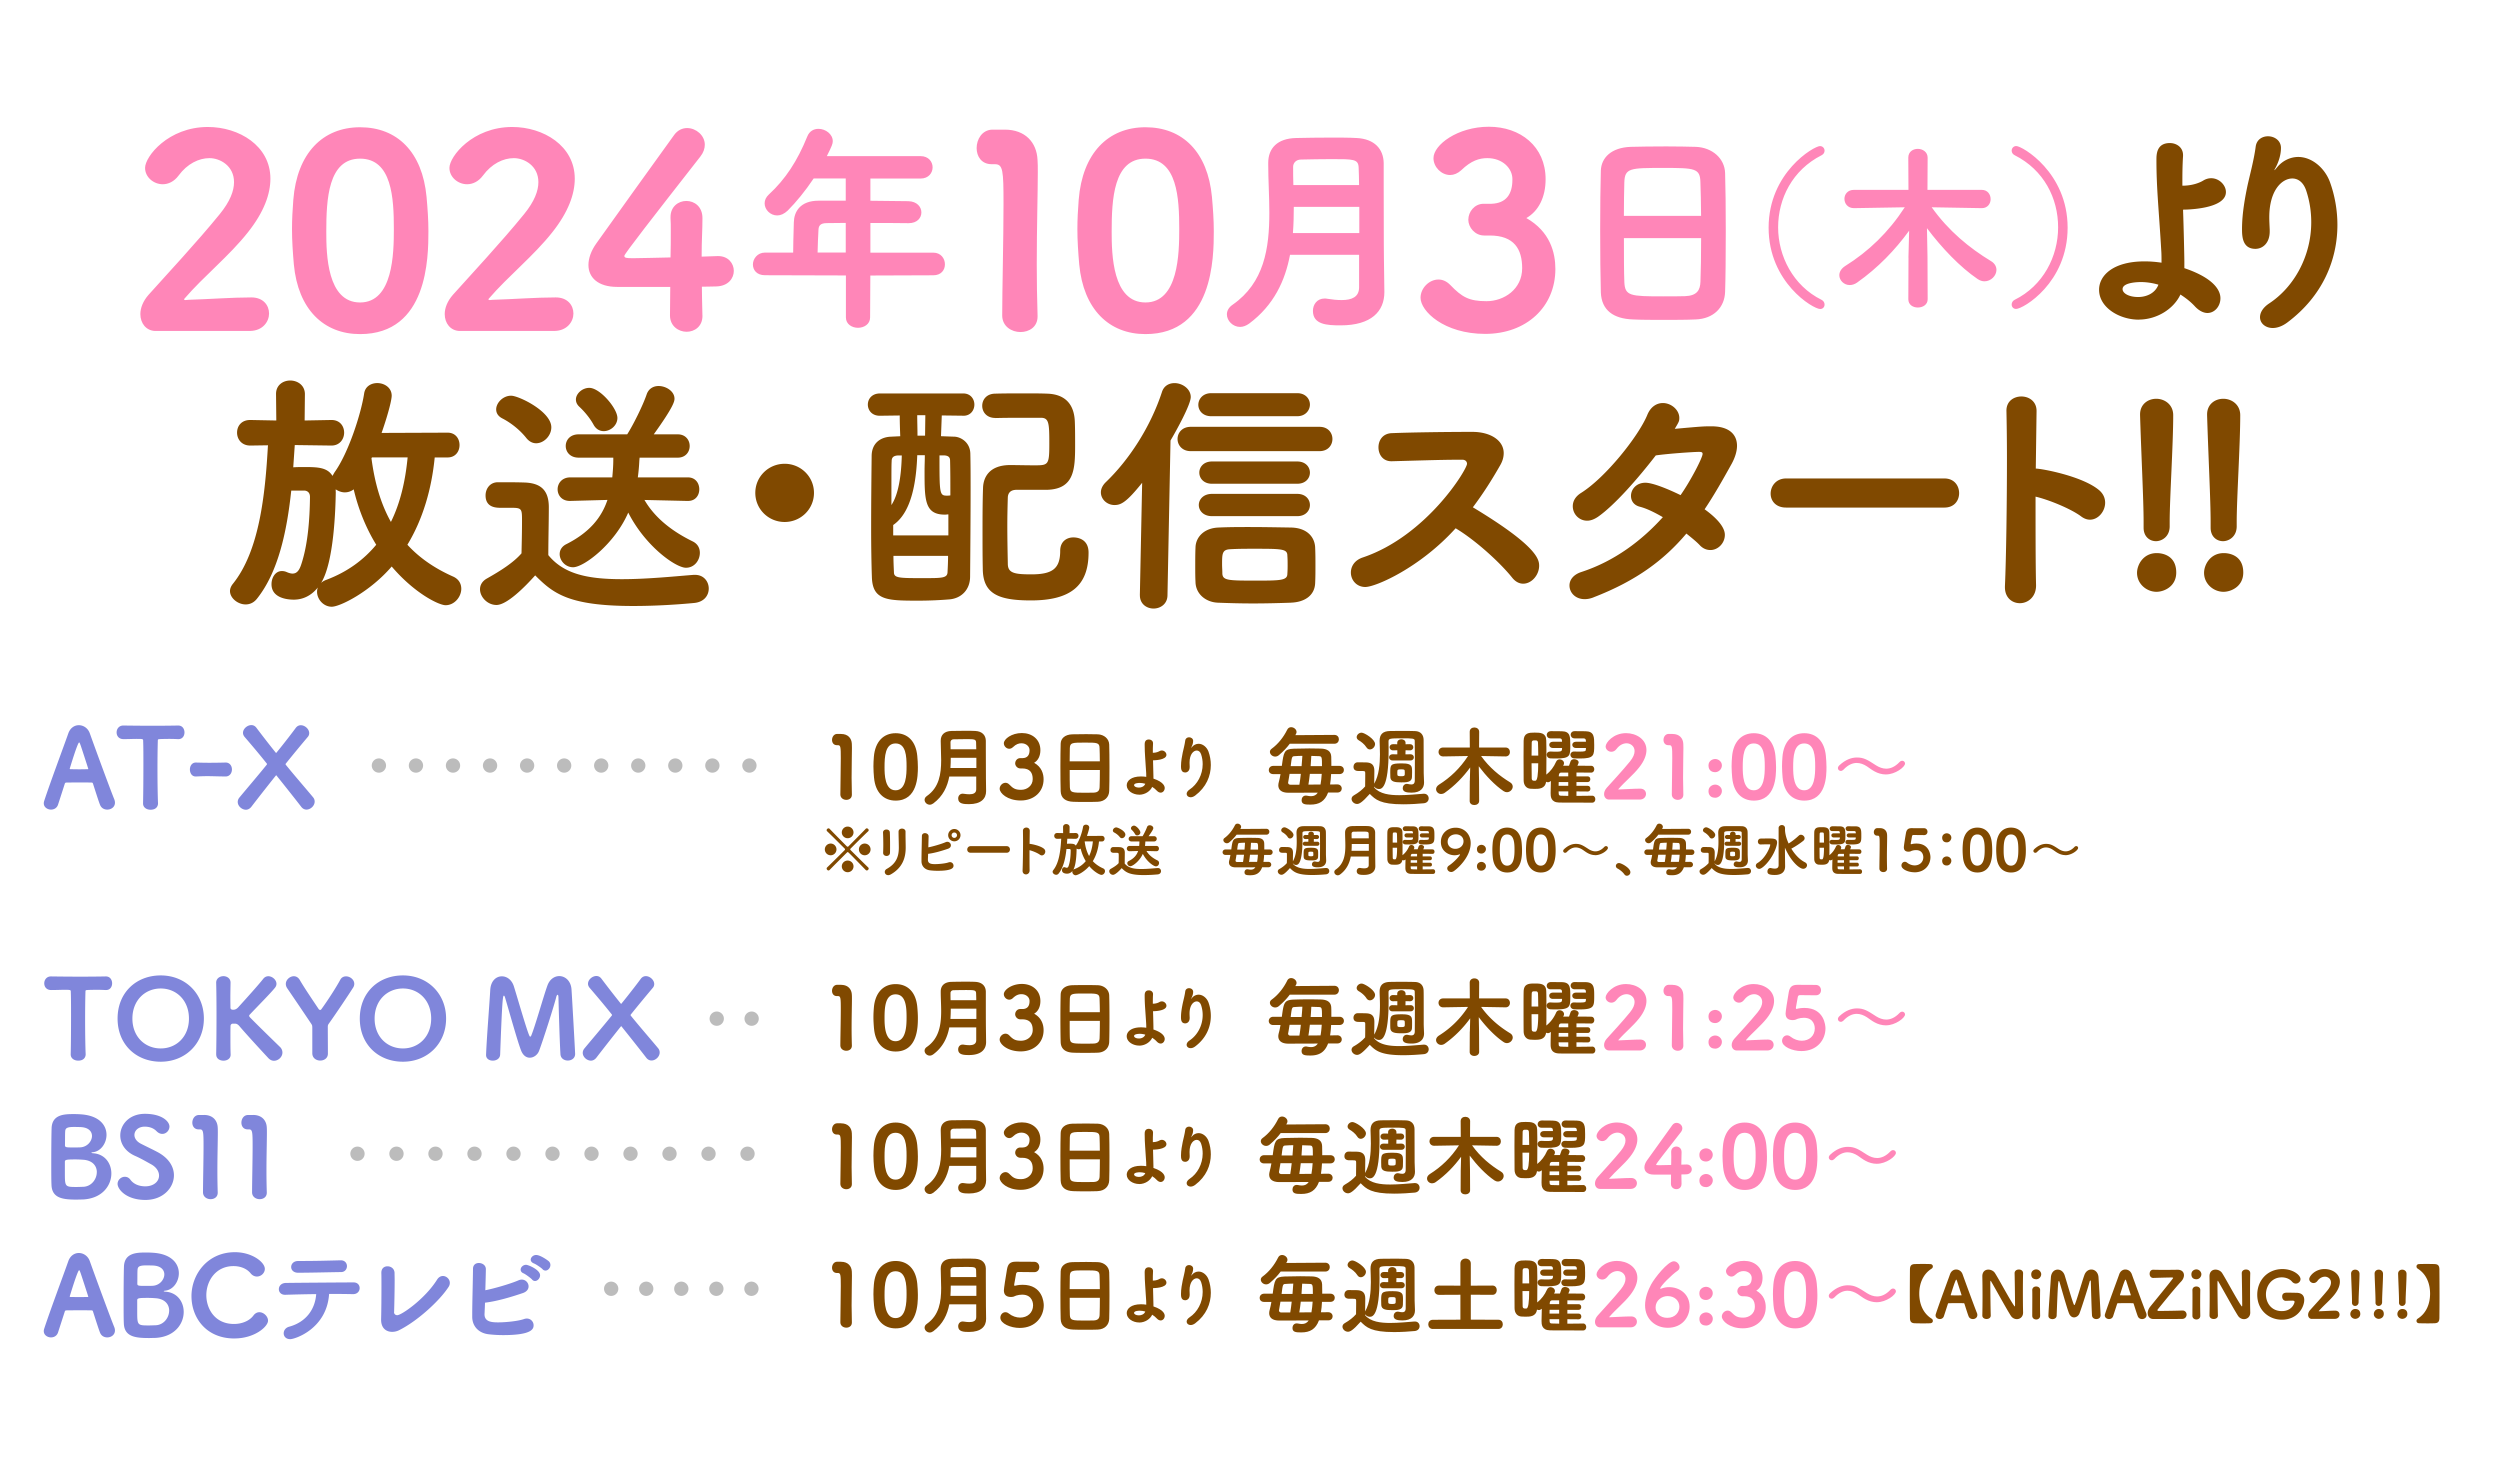 <svg id="_レイヤー_2" data-name="レイヤー 2" xmlns="http://www.w3.org/2000/svg" viewBox="0 0 742.22 436.61"><defs><clipPath id="clippath"><path fill="none" stroke-width="0" d="M0 0h742.22v436.61H0z"/></clipPath><style>.cls-1,.cls-3{fill:#ff86b8;stroke-width:0}.cls-3{fill:#804900}</style></defs><g clip-path="url(#clippath)" id="obj"><path class="cls-1" d="M46.06 98.26c-2.66-.08-4.39-2.27-4.39-5.01 0-1.8.78-3.84 2.43-5.72 5.25-5.88 14.34-15.59 21.15-23.97 3.06-3.76 4.23-6.89 4.23-9.48 0-4.86-4.15-7.13-7.29-7.13s-6.58 1.65-9.17 5.17c-1.33 1.8-3.06 2.58-4.7 2.58-2.74 0-5.25-2.12-5.25-4.86 0-3.37 6.89-12.14 18.64-12.14 9.24 0 18.57 5.56 18.57 15.35 0 4.54-1.88 9.87-6.66 15.9-5.56 7.05-13.08 13-18.88 19.74-.08.08-.08.16-.08.24s.16.16.39.16c.31 0 .63-.08.86-.08 5.8-.16 12.85-.71 18.72-.71 3.53 0 5.25 2.35 5.25 4.78s-1.88 5.09-5.56 5.17H46.04zm41.18-19.74c-.31-3.6-.55-7.05-.55-10.5 0-2.9.16-5.72.39-8.7 1.1-13.87 8.77-21.54 19.82-21.54s18.49 7.36 19.74 20.68c.31 3.45.55 6.82.55 10.18 0 7.76-.16 30.55-20.29 30.55-10.81 0-18.41-7.36-19.66-20.68zm29.69-10.5c0-9.17-.55-20.92-10.03-20.92S96.87 59.16 96.87 68.8c0 6.66.24 21 10.03 21s10.03-14.57 10.03-21.78zm19.49 30.24c-2.66-.08-4.39-2.27-4.39-5.01 0-1.8.78-3.84 2.43-5.72 5.25-5.88 14.34-15.59 21.15-23.97 3.06-3.76 4.23-6.89 4.23-9.48 0-4.86-4.15-7.13-7.29-7.13s-6.58 1.65-9.17 5.17c-1.33 1.8-3.06 2.58-4.7 2.58-2.74 0-5.25-2.12-5.25-4.86 0-3.37 6.89-12.14 18.64-12.14 9.24 0 18.57 5.56 18.57 15.35 0 4.54-1.88 9.87-6.66 15.9-5.56 7.05-13.08 13-18.88 19.74-.08.08-.08.16-.08.24s.16.16.39.16c.31 0 .63-.08.86-.08 5.8-.16 12.85-.71 18.72-.71 3.53 0 5.25 2.35 5.25 4.78s-1.88 5.09-5.56 5.17H136.4zm72.13-4.62v.16c0 3.13-2.35 4.7-4.7 4.7s-4.94-1.64-4.94-4.86c0-2.74.08-5.95.08-8.46h-15.75c-5.72 0-8.54-2.82-8.54-6.5 0-1.96.78-4.23 2.35-6.42 4.7-6.58 17.47-24.44 23.11-32.2 1.02-1.41 2.43-2.04 3.84-2.04 2.66 0 5.25 2.19 5.25 4.94 0 1.1-.39 2.35-1.33 3.53-14.34 18.33-22.56 28.91-22.56 29.46 0 .63.55.71 2.66.71 2.51 0 6.82-.16 11.05-.23.08-2.74.08-5.48.08-7.76 0-1.65 0-2.98-.08-3.84v-.39c0-3.13 2.35-4.78 4.7-4.78s4.78 1.64 4.78 5.09c0 3.68-.24 6.35-.24 11.44 2.19-.08 4.31-.16 4.7-.16h.23c2.98 0 4.62 2.19 4.62 4.39s-1.64 4.54-5.25 4.62c-.94 0-2.59.08-4.23.08 0 1.96.08 5.01.16 8.54zm49.84-11.86l-.07 12.47c0 2.02-1.83 3.07-3.59 3.07s-3.59-1.04-3.59-3.07V81.78l-24.02-.07c-2.48 0-3.59-1.57-3.59-3.2s1.31-3.52 3.59-3.52h8.36c0-1.96.07-4.31.2-9.01.07-3.07 1.83-6.4 7.38-6.4h8.03v-6.59h-9.53c-2.48 3.72-5.22 7.05-7.7 9.53-1.04.98-2.09 1.44-3.13 1.44-2.02 0-3.72-1.7-3.72-3.59 0-.91.39-1.83 1.24-2.61 4.96-4.57 8.49-9.99 11.42-17.23.65-1.63 1.96-2.28 3.33-2.28 2.09 0 4.24 1.57 4.24 3.66 0 .78-.26 1.44-1.76 4.44h27.81c2.42 0 3.59 1.7 3.59 3.33s-1.17 3.33-3.59 3.33h-14.88v6.59c3.79 0 7.57.13 11.29.13 2.54.07 3.85 1.7 3.85 3.33s-1.24 3.2-3.79 3.2h-.06c-3.66-.06-7.51-.06-11.29-.06v8.81h18.67c2.28 0 3.46 1.76 3.46 3.46s-1.11 3.26-3.46 3.26l-18.67.07zm-7.31-15.6c-2.02 0-3.92.06-5.61.06-2.09 0-2.42.91-2.48 2.02-.13 2.02-.2 4.5-.26 6.72h8.36v-8.81zm47.24-27.69c6.03 0 9.48 3.76 9.71 9.01.08.94.08 2.19.08 3.68 0 6.03-.31 16.14-.31 27.34 0 4.93.08 10.11.24 15.2v.24c0 3.13-2.51 4.62-5.09 4.62s-5.41-1.65-5.41-4.94c0-7.13.39-22.95.39-33.06s-.16-11.83-2.58-11.83h-.94c-3.05 0-4.46-2.35-4.46-4.78 0-2.58 1.57-5.33 4.54-5.48h3.84zm22.09 40.03c-.31-3.6-.55-7.05-.55-10.5 0-2.9.16-5.72.39-8.7 1.1-13.87 8.77-21.54 19.82-21.54s18.49 7.36 19.74 20.68c.31 3.45.55 6.82.55 10.18 0 7.76-.16 30.55-20.29 30.55-10.81 0-18.41-7.36-19.66-20.68zm29.69-10.5c0-9.17-.55-20.92-10.03-20.92s-10.03 12.06-10.03 21.7c0 6.66.23 21 10.03 21s10.03-14.57 10.03-21.78zm53.39 7.63h-20.5c-1.44 7.64-4.77 14.95-12.14 20.43-.91.65-1.83.98-2.68.98-2.15 0-3.92-1.83-3.92-3.72 0-.98.46-2.02 1.7-2.87 9.4-6.53 10.9-16.78 10.9-27.29 0-4.83-.33-9.79-.33-14.36v-.46c0-4.37 2.74-7.25 8.23-7.38 3.07-.07 6.85-.13 10.51-.13 2.68 0 5.29 0 7.51.13 5.29.26 7.96 3.26 8.03 7.44v6.79c0 18.67.07 20.76.07 21.61l.13 9.79v.13c0 5.68-3.85 9.86-12.99 9.86-3.98 0-8.22-.2-8.22-4.31 0-1.89 1.24-3.66 3.46-3.66.26 0 .52 0 .78.07 1.57.26 3 .39 4.31.39 3 0 5.16-.91 5.16-3.79v-9.66zm.07-14.23h-19.45c0 2.55-.06 5.16-.26 7.77h19.71v-7.77zm-.07-6.47c0-1.89-.07-3.59-.13-5.29-.13-2.42-1.57-2.42-7.96-2.42-3.13 0-6.33.07-9.14.13-1.5 0-2.35 1.04-2.35 2.15 0 1.76 0 3.53.07 5.42h19.52zm32.44 10.25c0-2.27 1.8-4.7 4.54-4.7h2.35c4.31-.16 6.19-2.82 6.19-7.13v-.23c0-3.13-2.9-6.19-7.44-6.19-2.35 0-4.78.71-7.76 3.6-1.02.94-2.19 1.41-3.29 1.41-2.58 0-4.94-2.35-4.94-5.01 0-3.92 7.13-9.32 16.45-9.32s16.84 5.8 16.84 15.59c0 5.33-2.12 9.48-5.72 11.52 7.05 4 8.62 10.26 8.62 15.12 0 11.28-8.62 19.27-20.84 19.27s-19.19-6.74-19.19-10.73c0-2.82 2.51-5.41 5.33-5.41 1.17 0 2.35.47 3.45 1.57 3.53 3.68 5.64 4.86 10.81 4.86s10.58-3.53 10.58-9.79c0-5.64-2.35-9.71-9.64-9.71h-1.65c-2.74 0-4.7-2.43-4.7-4.7zm67.47 29.64c-2.81.13-6.2.13-9.46.13s-6.53 0-9.14-.13c-5.81-.2-9.33-2.74-9.53-8.03-.13-4.24-.2-11.49-.2-18.8 0-6.46.07-12.99.2-17.36.13-3.79 3.07-6.85 8.88-7.05 2.48-.07 6.53-.13 10.58-.13 3.26 0 6.53.07 8.75.13 4.9.2 8.55 3.46 8.68 7.77.13 3.98.2 10.64.2 17.23 0 7.31-.07 14.56-.2 18.02-.13 4.63-3.39 8.03-8.75 8.22zm1.63-30.75c0-3.85-.13-7.44-.2-9.92-.07-4.24-1.63-4.31-10.97-4.31-9.92 0-11.49 0-11.62 4.31-.07 2.55-.13 6.07-.13 9.92h22.91zm-22.91 6.6c0 5.16 0 10.12.13 13.12.2 4.05 1.76 4.18 11.49 4.18 2.42 0 4.83 0 6.53-.06 3.52-.13 4.5-1.76 4.57-4.31.13-3.2.2-7.96.2-12.92h-22.91zm42.96-3.09c0-16.4 13.48-24.23 15.25-24.23.83 0 1.36.68 1.36 1.36 0 .52-.26 1.04-.89 1.36-8.67 4.39-12.9 12.9-12.9 21.41s4.44 17.34 12.9 21.52c.63.31.89.89.89 1.41 0 .68-.47 1.31-1.31 1.31-2.09 0-15.3-7.89-15.3-24.13zm41.51 8.93s.1-3.19.21-8.04c-4.13 5.69-9.24 11.02-15.46 15.41-.73.52-1.51.73-2.19.73-1.72 0-3.08-1.41-3.08-2.92 0-.94.52-1.93 1.72-2.72 6.95-4.33 12.9-10.03 17.71-17.45l-15.04.26h-.05c-1.83 0-2.82-1.36-2.82-2.77 0-1.31.94-2.66 2.82-2.66h16.19l-.05-9.56c0-1.78 1.41-2.61 2.82-2.61s2.92.89 2.92 2.61l-.05 9.56h16.09c1.78 0 2.66 1.36 2.66 2.77 0 1.31-.89 2.66-2.61 2.66h-.05l-14.83-.26c5.01 7.05 11.23 12.12 17.6 15.98 1.15.68 1.62 1.67 1.62 2.61 0 1.72-1.62 3.39-3.55 3.39-.63 0-1.36-.21-2.04-.68-5.22-3.55-10.6-9.19-15.04-15.09.1 4.7.16 8.51.16 8.51l.05 12.59c0 1.62-1.46 2.45-2.92 2.45s-2.82-.83-2.82-2.45l.05-12.33zm30.65 13.89c0-.52.26-1.1.89-1.41 8.46-4.18 12.9-12.85 12.9-21.52s-4.23-17.03-12.9-21.41c-.63-.31-.89-.84-.89-1.36 0-.68.52-1.36 1.36-1.36 1.78 0 15.25 7.83 15.25 24.23s-13.21 24.13-15.3 24.13c-.83 0-1.31-.63-1.31-1.31z"/><path class="cls-3" d="M634.94 94.9c-5.61 0-11.75-3.53-11.75-8.88 0-4.18 4.11-8.42 13.51-8.42 1.63 0 3.33.13 5.03.39 0-1.3 0-2.48-.07-3.46-.72-12.47-1.44-18.41-1.44-27.03 0-1.57 0-5.03 3.98-5.03 1.96 0 3.92 1.24 3.92 3.59v.26c-.2 3.07-.2 5.88-.2 8.81 3.13 0 5.35-.98 6.27-1.57.78-.46 1.57-.65 2.29-.65 2.35 0 4.37 2.02 4.37 4.11 0 5.16-12.14 5.22-12.73 5.22.2 5.35.39 14.36.39 15.41v1.96c10.25 3.46 10.71 7.7 10.71 8.94 0 2.35-1.7 4.37-3.85 4.37-1.11 0-2.42-.59-3.66-1.89-1.24-1.37-2.74-2.55-4.37-3.59-1.89 4.11-6.79 7.44-12.4 7.44zm.65-11.16c-.33 0-5.42 0-5.42 2.09 0 1.24 1.83 2.35 4.63 2.35 2.55 0 5.09-1.17 6.01-3.66-1.76-.52-3.59-.78-5.22-.78zm39.69-33.23c.07 0 .39-.39.72-.78 1.57-1.96 3.92-3.13 6.33-3.13 3.98 0 7.83 3.2 9.4 7.44 1.44 3.98 2.22 8.36 2.22 12.73 0 10.31-4.31 21.08-14.88 28.98-1.57 1.17-3.07 1.63-4.31 1.63-2.22 0-3.79-1.44-3.79-3.2 0-1.31.78-2.81 2.74-4.11 7.44-4.9 12.47-14.1 12.47-24.09 0-3.13-.46-6.27-1.5-9.4-.85-2.55-2.48-3.59-4.11-3.59-3.07 0-6.85 3.46-6.85 11.55 0 1.04.07 2.28.13 3.66v.52c0 3.52-2.15 5.16-4.24 5.16-3.92 0-3.98-3.79-3.98-5.94 0-4.7.98-9.73 1.63-12.86.72-3.26 1.89-7.51 2.42-11.49.26-2.15 1.96-3.13 3.66-3.13 1.89 0 3.85 1.24 3.85 3.46 0 2.61-1.11 4.96-1.57 5.81-.26.46-.39.72-.39.78h.06zm-546.22 85.3c-.9 9.24-3.46 18.25-8.11 25.92 3.38 3.68 7.74 6.84 13.45 9.39 1.8.75 2.55 2.18 2.55 3.68 0 2.4-2.03 4.88-4.66 4.88-1.95 0-9.16-3.46-16-11.49-6.46 7.51-15.32 11.94-17.8 11.94s-4.36-2.25-4.36-4.43c0-.45.08-.83.23-1.28-2.03 2.55-4.58 3.61-7.14 3.61-1.88 0-6.61-.45-6.61-4.58 0-1.95 1.13-3.91 3.08-3.91.45 0 .9.07 1.43.3.68.3 1.28.45 1.73.45 1.43 0 2.1-1.2 2.63-2.85 1.95-5.93 2.48-13.37 2.55-19.91 0-1.28-.75-1.8-1.58-1.88h-3.98c-1.28 12.02-3.83 24.19-10.22 32.15-.9 1.13-2.1 1.65-3.31 1.65-2.33 0-4.66-1.88-4.66-3.98 0-.68.3-1.43.83-2.1 7.89-9.77 9.62-26.44 10.44-41.17l-5.11.08h-.15c-2.55 0-3.91-1.88-3.91-3.83s1.28-3.76 3.91-3.76h.08l7.66.15-.08-7.81v-.08c0-2.63 2.1-3.98 4.21-3.98s4.36 1.35 4.36 4.06l-.08 7.81 7.89-.15h.08c2.55 0 3.76 1.88 3.76 3.76s-1.28 3.83-3.76 3.83h-.08l-10.82-.15-.45 6.61c1.13-.08 2.33-.08 3.46-.08 3.91 0 6.69.15 8.19 2.63l.6-1.05c4.13-5.71 7.89-17.43 8.79-23.36.3-2.18 2.1-3.15 3.91-3.15 2.1 0 4.28 1.35 4.28 3.76 0 .98-.75 4.58-3 11.04l19.61-.08c2.33 0 3.53 1.8 3.53 3.68s-1.2 3.68-3.53 3.68h-3.83zm-29.37 10.22c-.08 5.03-.53 20.88-4.36 27.04.38-.38.9-.68 1.5-.9 6.39-2.4 11.19-6.01 14.87-10.44-3.23-5.26-5.41-10.97-6.69-16.45-.75.6-1.73.9-2.63.9-.98 0-1.95-.38-2.71-.9v.75zm10.74-10.22l-.15.22c.9 6.91 2.63 13.3 5.78 18.93 2.78-5.63 4.28-12.09 4.96-19.16h-10.59zm36.96 43.8c-2.63 0-4.88-2.33-4.88-4.66 0-1.2.6-2.4 2.1-3.23 3.98-2.25 7.81-4.66 10.22-7.44.08-3.53.15-6.54.15-9.54 0-3.61 0-3.98-3.08-3.98h-3.08c-1.43 0-4.66 0-4.66-3.68 0-1.95 1.28-3.91 3.68-3.91 2.93 0 5.41 0 7.81.08 4.96.15 7.29 2.33 7.29 7.36 0 4.36-.15 9.62-.15 14.2 4.51 5.48 11.27 7.14 21.86 7.14 7.44 0 15.55-.83 21.26-1.28h.45c2.63 0 4.06 2.03 4.06 4.06s-1.35 3.98-4.28 4.28c-4.66.45-11.34.9-18.1.9-19.31 0-23.81-3.76-29.15-9.09-3.15 3.53-8.41 8.79-11.49 8.79zm8.86-49.58c-2.03-2.55-4.73-4.58-7.06-5.78-1.35-.68-1.88-1.65-1.88-2.71 0-1.95 2.03-4.06 4.43-4.06 2.25 0 11.94 4.66 11.94 9.39 0 2.48-2.18 4.73-4.51 4.73-.98 0-2.03-.45-2.93-1.58zm48 18.7l-12.92-.3c2.93 5.03 7.74 9.09 14.35 12.32 1.5.75 2.1 2.03 2.1 3.38 0 2.18-1.58 4.43-4.13 4.43-3 0-12.02-6.31-17.13-16.38-3.98 9.24-13.15 16.23-16.38 16.23-2.25 0-3.98-1.95-3.98-3.91 0-1.13.6-2.25 1.95-2.93 6.84-3.46 10.44-7.81 12.24-13.15l-11.04.3h-.15c-2.4 0-3.61-1.73-3.61-3.46s1.28-3.53 3.76-3.53h12.47c.15-1.65.3-3.38.3-5.18v-.68h-10.29c-2.55 0-3.83-1.73-3.83-3.46s1.28-3.46 3.83-3.46h14.42c1.73-2.7 4.66-8.56 5.78-11.87.6-1.73 2.03-2.48 3.53-2.48 2.25 0 4.73 1.58 4.73 3.76 0 .75-.22 2.33-6.16 10.59h7.14c2.33 0 3.53 1.73 3.53 3.46s-1.2 3.46-3.53 3.46h-11.34l-.08.9a56.75 56.75 0 01-.45 4.96h14.87c2.25 0 3.38 1.73 3.38 3.53s-1.13 3.46-3.31 3.46h-.08zM179.24 128c-1.13 0-2.25-.53-3-1.88-1.28-2.33-3.08-4.28-4.21-5.33-.75-.68-1.05-1.43-1.05-2.18 0-1.73 1.88-3.46 3.98-3.46 3.15 0 8.34 6.08 8.34 8.94 0 2.18-2.03 3.91-4.06 3.91zm53.71 26.97c-4.81 0-8.71-3.83-8.71-8.64s3.91-8.64 8.71-8.64 8.71 3.83 8.71 8.64-3.91 8.64-8.71 8.64zm53.03-31.55l-6.38-.08-.23 6.16 4.13.15c1.88.15 4.51 1.73 4.58 5.03.08 3.16.08 6.69.08 10.52 0 8.34-.08 17.8-.15 25.99 0 3.83-2.55 6.46-6.16 6.76-2.78.23-6.08.38-9.17.38-9.24 0-13.52-.08-13.82-6.76-.15-4.36-.23-9.46-.23-14.72 0-7.51.08-15.25.15-21.41 0-3.83 2.55-5.56 5.41-5.78l3.08-.15c-.08-2.18-.15-4.21-.15-6.16l-5.86.08h-.08c-2.33 0-3.53-1.65-3.53-3.31s1.2-3.31 3.61-3.31h24.71c2.18 0 3.31 1.65 3.31 3.31s-1.13 3.31-3.23 3.31h-.08zm-19.31 11.79c-1.43.08-1.95.6-1.95 1.73-.07 1.43-.07 2.1-.07 13 2.1-3.16 2.93-8.71 3.08-14.72h-1.05zm14.88 17.5c-.3 0-.6.08-.98.08-6.08 0-6.08-4.36-6.08-13.07 0-1.5.08-3 .08-4.58h-2.25c-.45 13-3.68 18.33-7.14 20.73v3.08h16.38v-6.24zm-16.3 12.32c0 1.65.08 3.31.15 4.88 0 1.73 1.65 1.73 8.71 1.73 5.78 0 7.21 0 7.21-1.95.08-1.5.15-3.08.15-4.66h-16.23zm9.46-41.76h-2.4c0 1.95.08 3.98.08 6.08h2.25l.08-6.08zm4.21 11.94c0 11.27 0 11.94 2.18 11.94.3 0 .75 0 1.05-.08 0-4.36 0-7.21-.08-10.29 0-.98-.45-1.5-1.73-1.58h-1.43zm16.6-11.12c-2.63 0-3.91-1.8-3.91-3.61s1.28-3.61 3.91-3.61c2.63-.08 5.71-.08 8.79-.08 2.25 0 4.51 0 6.54.08 5.18.15 8.11 2.93 8.26 8.49.08 1.88.08 4.51.08 6.99 0 7.06-.3 12.85-8.34 13.07h-9.01c-2.03 0-2.55 1.13-2.63 2.18-.08 2.63-.15 5.56-.15 8.64 0 3.68.08 7.51.15 11.12 0 2.78 1.95 3.16 6.99 3.16 6.31 0 8.56-1.73 8.56-6.99 0-2.78 1.95-3.98 3.91-3.98 1.13 0 4.51.38 4.51 4.51 0 9.84-5.33 14.2-17.13 14.2-9.62 0-14.2-1.95-14.27-9.31-.08-3.68-.08-7.29-.08-10.89 0-4.36 0-8.71.15-13.15.08-3.16 1.8-6.76 7.89-6.84 2.03 0 4.88.08 7.36.08 4.13 0 4.43-.08 4.43-6.31s-.08-7.81-2.55-7.81h-3.76c-3.08 0-6.31 0-9.62.08h-.08zm42.89 52.59l.68-33.35c-4.58 5.71-6.24 6.61-8.19 6.61-2.25 0-4.06-1.73-4.06-3.76 0-.98.45-2.03 1.43-3 6.99-6.69 13.3-16.45 16.68-26.74.6-1.95 2.18-2.7 3.76-2.7 2.33 0 4.81 1.73 4.81 4.13 0 2.25-4.28 9.99-6.01 12.92l-.9 45.9c0 2.63-2.1 3.98-4.13 3.98s-4.06-1.35-4.06-3.91v-.08zm15.1-42.74c-2.55 0-3.91-1.8-3.91-3.61s1.35-3.61 3.91-3.61h38.24c2.55 0 3.83 1.8 3.83 3.61s-1.28 3.61-3.83 3.61h-38.24zm29.82 44.99c-4.28.15-7.89.23-11.27.23s-6.69-.08-10.52-.23c-3.53-.15-6.54-2.55-6.61-6.16-.08-1.58-.08-3.08-.08-4.51 0-1.95 0-3.83.08-5.71.08-3.16 2.63-5.78 6.84-5.93 3.31-.15 6.24-.15 9.09-.15 3.98 0 7.81.08 12.39.15 4.81.08 7.14 2.85 7.21 6.08.08 1.73.08 3.46.08 5.18s0 3.46-.08 5.11c-.08 3.76-3.08 5.78-7.14 5.93zm-23.73-55.36c-2.55 0-3.83-1.73-3.83-3.38s1.28-3.46 3.83-3.46h25.54c2.48 0 3.76 1.73 3.76 3.38s-1.28 3.46-3.76 3.46H359.6zm.22 29.67c-2.55 0-3.91-1.65-3.91-3.3s1.35-3.31 3.91-3.31h25.32c2.48 0 3.76 1.65 3.76 3.31s-1.28 3.3-3.76 3.3h-25.32zm0-9.62c-2.48 0-3.76-1.65-3.76-3.3s1.28-3.31 3.76-3.31h25.32c2.48 0 3.76 1.65 3.76 3.31s-1.28 3.3-3.76 3.3h-25.32zm22.46 24.04c0-.83 0-1.65-.08-2.71 0-2.03-1.73-2.03-10.14-2.03-2.33 0-4.51 0-6.99.15-2.25.15-2.25 1.43-2.25 4.58 0 .75.08 1.58.08 2.7.15 1.95 1.73 2.03 9.46 2.03s9.84 0 9.84-2.03c.08-1.05.08-1.88.08-2.7zm23.06 6.61c-2.63 0-4.28-2.1-4.28-4.28 0-1.8 1.05-3.68 3.61-4.51 18.85-6.39 30.87-26.07 30.87-27.79 0-.68-.53-1.2-1.35-1.2h-1.35c-5.03 0-13.67.3-19.61.45h-.15c-2.55 0-3.83-2.03-3.83-4.13s1.28-4.13 3.98-4.21c5.41-.23 16.38-.38 23.89-.38 5.41 0 9.31 2.55 9.31 6.31 0 1.13-.3 2.33-1.05 3.61-2.48 4.36-5.11 8.49-8.11 12.47 19.08 11.49 19.68 15.47 19.68 17.35 0 2.78-2.25 5.33-4.73 5.33-1.13 0-2.25-.53-3.23-1.73-3.53-4.43-10.82-11.12-16.83-14.72-10.59 11.72-23.74 17.43-26.82 17.43zm67.76 3.08c-.98.38-1.8.53-2.63.53-2.78 0-4.51-1.95-4.51-4.06 0-1.58 1.05-3.16 3.46-3.98 9.99-3.23 18.1-9.46 24.26-16.3-2.33-1.35-4.73-2.55-6.76-3.08-1.88-.45-2.7-1.8-2.7-3.23 0-1.95 1.58-3.91 4.28-3.91 2.18 0 6.76 1.88 10.44 3.68 3-4.28 6.54-11.12 6.54-12.24 0-.53-.38-.6-1.13-.6-1.58 0-9.24.53-12.77 1.05-5.33 6.91-12.24 14.8-17.2 18.25-1.13.75-2.18 1.13-3.16 1.13-2.48 0-4.28-2.03-4.28-4.28 0-1.43.68-2.85 2.48-3.98 7.21-4.51 16.98-16.75 19.61-23.06 1.05-2.63 2.93-3.61 4.66-3.61 2.48 0 4.88 2.03 4.88 4.43 0 .98-.15 1.2-1.35 3.23 8.34-.75 8.56-.75 10.89-.75 5.33 0 7.59 2.48 7.59 5.78 0 1.65-.6 3.53-1.58 5.33-2.71 4.88-5.26 9.39-8.04 13.52 5.71 4.13 6.01 6.69 6.01 7.59 0 2.48-2.03 4.51-4.28 4.51-1.05 0-2.18-.38-3.16-1.43-.98-1.05-2.4-2.18-3.98-3.46-6.54 7.74-14.72 13.97-27.57 18.93zm57.16-26.66c-3.08 0-4.58-2.03-4.58-4.13 0-2.25 1.65-4.51 4.58-4.51h47.02c2.93 0 4.36 2.18 4.36 4.36s-1.43 4.28-4.36 4.28h-47.02zm74.22 22.98c.08 3.46-2.33 5.41-4.81 5.41-2.25 0-4.43-1.58-4.43-4.73v-.3c.38-8.41.6-25.01.6-38.01 0-5.71-.08-10.67-.15-13.97-.08-3.08 2.33-4.36 4.43-4.36 2.25 0 4.51 1.43 4.51 4.28v.15l-.23 16.98c1.73 0 13.97 2.25 18.86 6.46 1.2 1.05 1.73 2.33 1.73 3.68 0 2.55-2.03 5.03-4.51 5.03-.83 0-1.73-.3-2.63-.98-3-2.25-9.62-4.96-13.52-5.86 0 10.07 0 20.28.15 26.22zm35.76 2.03c-2.93 0-5.78-2.33-5.78-5.63 0-2.33 1.8-5.86 5.86-5.86.68 0 5.78.08 5.78 5.78 0 4.13-3.61 5.71-5.86 5.71zm-3.83-19v-1.8c0-6.46-.68-19.46-1.05-31.62v-.23c0-3.08 2.4-4.66 4.81-4.66s5.03 1.65 5.03 4.88c0 8.71-1.05 24.79-1.05 31.62v1.2c.08 3.23-2.33 4.58-4.06 4.58-1.88 0-3.68-1.35-3.68-3.98zm23.73 19c-2.93 0-5.78-2.33-5.78-5.63 0-2.33 1.8-5.86 5.86-5.86.68 0 5.78.08 5.78 5.78 0 4.13-3.61 5.71-5.86 5.71zm-3.83-19v-1.8c0-6.46-.68-19.46-1.05-31.62v-.23c0-3.08 2.4-4.66 4.81-4.66s5.03 1.65 5.03 4.88c0 8.71-1.05 24.79-1.05 31.62v1.2c.08 3.23-2.33 4.58-4.06 4.58-1.88 0-3.68-1.35-3.68-3.98z"/><path d="M31.84 240.36c-.88 0-1.73-.42-2.12-1.37-.39-.94-1.14-3.32-2.12-6.36-.07-.16-.16-.29-.29-.29-.52-.03-1.76-.03-3.13-.03-1.83 0-3.88 0-4.56.03-.13 0-.29.1-.36.26l-2.02 6.26c-.33 1.04-1.21 1.5-2.09 1.5-1.08 0-2.15-.72-2.15-1.86 0-.2.03-.42.1-.65 1.89-5.77 5.67-15.81 7.2-20.17.59-1.6 1.83-2.38 3.1-2.38 1.34 0 2.71.85 3.26 2.41 1.96 5.48 6.13 16.82 7.24 19.52.16.39.23.75.23 1.08 0 1.3-1.14 2.05-2.28 2.05zm-7.85-18.93c-.23-.65-.36-1.01-.49-1.01-.46 0-2.8 7.79-2.8 7.79 0 .1.1.16.23.16.62 0 1.66.03 2.64.03s1.96-.03 2.41-.03c.16 0 .23 0 .23-.1 0-.07-2.18-6.78-2.22-6.84zm16.62-2.06c-1.11 0-2.44.07-3.94.07-1.4 0-2.05-.98-2.05-1.99s.68-2.05 1.99-2.05h.07c1.96.03 5.41.07 8.8.07 2.77 0 5.51-.03 7.37-.07 1.4-.03 1.92 1.14 1.92 2.05 0 1.01-.59 1.99-1.79 1.99h-.13c-.65-.03-1.53-.07-2.38-.07-1.34 0-2.64.03-3.1.07-.49.03-.52.1-.52.59-.07 2.18-.1 5.28-.1 8.38 0 3.81.06 7.69.16 10.07.03.36-.13 1.92-2.22 1.92-1.11 0-2.22-.62-2.22-1.86v-.07c.06-2.51.1-7.14.1-11.31 0-2.8 0-5.44-.07-7.14 0-.62 0-.65-1.89-.65zm26.34 11.16c-2.61-.03-3.98-.1-5.38-.1-.95 0-1.92.03-3.33.1-1.37.07-1.86-1.14-1.86-2.09 0-1.01.59-2.05 1.76-2.05h.07c1.11.03 2.44.07 3.81.07 1.66 0 3.39-.03 4.92-.07H67c1.24 0 1.86 1.04 1.86 2.05s-.62 2.09-1.89 2.09h-.03zm17.83-3.56c2.87 3.55 6.03 7.14 8.15 9.71.36.42.49.85.49 1.3 0 1.24-1.21 2.38-2.44 2.38-.55 0-1.11-.26-1.53-.81-1.86-2.41-4.63-5.9-7.37-9.32-.03-.03-.07-.07-.1-.07s-4.63 5.8-7.4 9.42c-.46.55-1.01.82-1.56.82-1.24 0-2.44-1.11-2.44-2.31 0-.46.16-.91.52-1.34 2.05-2.48 5.21-6.16 8.12-9.75.03-.03.03-.1.03-.2v-.06c-2.54-3.19-4.86-5.9-6.62-7.95-.33-.39-.49-.81-.49-1.21 0-1.21 1.27-2.31 2.48-2.31.52 0 1.04.2 1.47.75 1.53 2.02 3.42 4.5 5.8 7.46.03.03.07.07.1.07s3.26-3.98 5.83-7.46c.42-.55.95-.78 1.5-.78 1.21 0 2.48 1.14 2.48 2.35 0 .39-.13.81-.46 1.17-1.73 2.05-4.01 4.79-6.55 7.95v.2zm-65.65 66.89c-1.11 0-2.44.07-3.94.07-1.4 0-2.05-.98-2.05-1.99s.68-2.05 1.99-2.05h.07c1.96.03 5.41.07 8.8.07 2.77 0 5.51-.03 7.37-.07 1.4-.03 1.92 1.14 1.92 2.05 0 1.01-.59 1.99-1.79 1.99h-.13c-.65-.03-1.53-.07-2.38-.07-1.34 0-2.64.03-3.1.07-.49.03-.52.1-.52.59-.07 2.18-.1 5.28-.1 8.38 0 3.81.06 7.69.16 10.07.03.36-.13 1.92-2.22 1.92-1.11 0-2.22-.62-2.22-1.86v-.07c.07-2.51.1-7.14.1-11.31 0-2.8 0-5.44-.07-7.14 0-.62 0-.65-1.89-.65zm28.59 21.35c-7.3 0-12.81-5.12-12.81-12.81s5.51-12.81 12.81-12.81 12.81 5.38 12.81 12.81-5.51 12.81-12.81 12.81zm8.38-12.81c0-5.44-3.75-8.93-8.38-8.93s-8.41 3.49-8.41 8.93 3.78 8.87 8.41 8.87 8.38-3.46 8.38-8.87zm8.08 10.69c.07-3.39.1-7.69.1-11.77 0-3.62-.03-7.07-.1-9.52-.03-1.4 1.21-1.99 2.15-1.99 1.04 0 2.12.65 2.12 1.92v.07c-.03 1.66-.06 3.16-.06 4.43s.03 2.25.03 2.9c0 .49.29.65.85.65.72 0 1.21-.42 1.66-.95 2.28-2.51 5.9-6.52 7.24-8.25.42-.52.95-.75 1.5-.75 1.17 0 2.41 1.08 2.41 2.25 0 .39-.13.78-.42 1.14-1.14 1.47-5.25 5.61-7.4 7.89-.2.2-.29.33-.29.49 0 .13.1.26.29.49 2.64 2.71 8.87 8.73 9 8.87.42.49.59 1.01.59 1.53 0 1.3-1.21 2.44-2.51 2.44-.55 0-1.11-.23-1.6-.72-.52-.55-6.52-7.01-8.73-9.65-.46-.49-.82-.65-1.24-.65h-.68a.69.69 0 00-.65.72c-.03.75-.03 2.02-.03 3.68 0 1.34 0 2.97.06 4.76v.07c0 1.17-1.04 1.76-2.12 1.76s-2.15-.59-2.15-1.79v-.03zm28.53-8.11c0-.55-.07-.65-.29-1.01-2.35-3.52-5.57-8.25-7.14-10.56-.29-.42-.42-.88-.42-1.3 0-1.24 1.21-2.28 2.38-2.28.65 0 1.3.33 1.76 1.11 1.37 2.35 3.36 5.28 5.61 8.64.1.16.29.26.46.26.13 0 .23-.06.33-.2 1.99-2.74 4.37-6.45 5.61-8.73.39-.75 1.04-1.04 1.73-1.04 1.21 0 2.44.98 2.44 2.22 0 .36-.1.75-.33 1.11-1.47 2.31-5.05 7.66-7.14 10.59-.36.49-.39.62-.39 1.24 0 1.92.03 5.18.03 7.79 0 1.37-1.14 2.05-2.28 2.05s-2.35-.72-2.35-2.18V305zm26.92 10.23c-7.3 0-12.81-5.12-12.81-12.81s5.51-12.81 12.81-12.81 12.81 5.38 12.81 12.81-5.51 12.81-12.81 12.81zm8.38-12.81c0-5.44-3.75-8.93-8.38-8.93s-8.41 3.49-8.41 8.93 3.78 8.87 8.41 8.87 8.38-3.46 8.38-8.87zm18.29 12.49c-1.01 0-1.99-.55-1.99-1.66v-.1c.23-5.64.98-14.54 1.24-19.23.16-2.71 1.76-4.04 3.45-4.04 1.47 0 2.97 1.01 3.59 3.06 1.11 3.55 3.85 13.13 4.6 14.63.06.16.16.2.26.2s.16-.06.23-.2c1.14-2.64 3.62-11.57 4.82-14.89.68-1.96 2.15-2.87 3.55-2.87 1.73 0 3.42 1.4 3.62 3.88.13 1.76 1.08 18.55 1.08 19.23 0 1.3-1.08 1.96-2.18 1.96-1.04 0-2.12-.62-2.18-1.92-.29-4.82-.59-16.82-.59-16.82 0-.59-.13-.78-.26-.78s-.33.33-.39.65c-.49 2.09-3.88 12.81-5.12 16.04-.46 1.17-1.6 1.99-2.74 1.99-.95 0-1.89-.55-2.51-1.96-1.01-2.41-3.68-12.06-4.82-15.87-.1-.36-.23-.59-.36-.59-.33 0-.52 1.5-1.11 17.5-.06 1.21-1.14 1.79-2.18 1.79zm40.91-13.43c2.87 3.55 6.03 7.14 8.15 9.71.36.42.49.85.49 1.3 0 1.24-1.21 2.38-2.44 2.38-.55 0-1.11-.26-1.53-.81-1.86-2.41-4.63-5.9-7.37-9.32-.03-.03-.07-.07-.1-.07s-4.63 5.8-7.4 9.42c-.46.55-1.01.82-1.56.82-1.24 0-2.44-1.11-2.44-2.31 0-.46.16-.91.52-1.34 2.05-2.48 5.21-6.16 8.12-9.75.03-.03.03-.1.03-.2v-.06c-2.54-3.19-4.86-5.9-6.62-7.95-.33-.39-.49-.81-.49-1.21 0-1.21 1.27-2.31 2.48-2.31.52 0 1.04.2 1.47.75 1.53 2.02 3.42 4.5 5.8 7.46.03.03.07.07.1.07s3.26-3.98 5.83-7.46c.42-.55.95-.78 1.5-.78 1.21 0 2.48 1.14 2.48 2.35 0 .39-.13.81-.46 1.17-1.73 2.05-4.01 4.79-6.55 7.95v.2zM22.98 356.15c-4.07 0-7.53-.26-7.69-4.33-.07-1.34-.07-3.75-.07-6.39 0-3.94.03-8.38.1-10.4.1-4.24 3.88-4.27 6.68-4.27.75 0 1.47.03 1.96.07 5.57.36 7.66 3.29 7.66 6.09 0 2.48-1.66 4.86-3.94 5.15-.36.03-.55.1-.55.16s.13.13.52.16c3.52.23 5.41 3.03 5.41 6 0 3.55-2.67 7.43-8.44 7.72-.36 0-.98.03-1.63.03zm5.77-8.15c0-1.76-1.17-3.46-3.98-3.68-.81-.06-1.56-.1-2.35-.1-2.8 0-3.16.1-3.16.72v3.13c0 4.24 0 4.33 3.42 4.33.62 0 1.3-.03 2.12-.06 2.38-.13 3.94-2.28 3.94-4.33zm-5.15-13.39s-.81-.03-1.6-.03c-2.05 0-2.58.33-2.64 1.27-.07.78-.03 2.28-.07 4.14 0 .65.33.68 2.48.68.72 0 1.47 0 2.05-.03 2.09-.1 3.49-1.83 3.49-3.39 0-1.37-1.08-2.64-3.72-2.64zm19.59 21.64c-5.8 0-8.28-3.23-8.28-4.76 0-1.21 1.08-2.12 2.15-2.12.62 0 1.21.26 1.66.88.78 1.08 2.25 1.96 4.43 1.96 2.35 0 4.07-1.34 4.07-3.19 0-1.17-.72-2.44-2.28-3.32-1.37-.75-3.13-1.79-4.86-2.54-3-1.34-4.37-3.72-4.37-6.06 0-3.26 2.71-6.42 7.3-6.42 5.15 0 7.3 2.31 7.3 3.78 0 1.14-.95 2.18-2.12 2.18-.55 0-1.17-.23-1.76-.85-.52-.52-1.56-1.3-3.46-1.3s-3.06 1.17-3.06 2.48c0 .91.59 1.89 1.89 2.57s3.49 1.7 5.05 2.54c3.36 1.82 4.79 4.4 4.79 6.84 0 3.68-3.19 7.33-8.47 7.33zm17.41-25.23c2.51 0 3.94 1.56 4.04 3.75.03.39.03.91.03 1.53 0 2.51-.13 6.71-.13 11.38 0 2.05.03 4.2.1 6.32v.1c0 1.3-1.04 1.92-2.12 1.92s-2.25-.68-2.25-2.05c0-2.97.16-9.55.16-13.75s-.07-4.92-1.08-4.92h-.39c-1.27 0-1.86-.98-1.86-1.99 0-1.08.65-2.22 1.89-2.28h1.6zm14.57 0c2.51 0 3.94 1.56 4.04 3.75.03.39.03.91.03 1.53 0 2.51-.13 6.71-.13 11.38 0 2.05.03 4.2.1 6.32v.1c0 1.3-1.04 1.92-2.12 1.92s-2.25-.68-2.25-2.05c0-2.97.16-9.55.16-13.75s-.07-4.92-1.08-4.92h-.39c-1.27 0-1.86-.98-1.86-1.99 0-1.08.65-2.22 1.89-2.28h1.6zm-43.33 66.04c-.88 0-1.73-.42-2.12-1.37-.39-.94-1.14-3.32-2.12-6.36-.07-.16-.16-.29-.29-.29-.52-.03-1.76-.03-3.13-.03-1.83 0-3.88 0-4.56.03-.13 0-.29.1-.36.26l-2.02 6.26c-.33 1.04-1.21 1.5-2.09 1.5-1.08 0-2.15-.72-2.15-1.86 0-.2.03-.42.1-.65 1.89-5.77 5.67-15.81 7.2-20.17.59-1.6 1.83-2.38 3.1-2.38 1.34 0 2.71.85 3.26 2.41 1.96 5.48 6.13 16.82 7.24 19.52.16.39.23.75.23 1.08 0 1.3-1.14 2.05-2.28 2.05zm-7.85-18.94c-.23-.65-.36-1.01-.49-1.01-.46 0-2.8 7.79-2.8 7.79 0 .1.1.16.23.16.62 0 1.66.03 2.64.03s1.96-.03 2.41-.03c.16 0 .23 0 .23-.1 0-.07-2.18-6.78-2.22-6.84zm20.47 19.13c-4.07 0-7.53-.26-7.69-4.33-.07-1.34-.07-3.75-.07-6.39 0-3.94.03-8.38.1-10.4.1-4.24 3.88-4.27 6.68-4.27.75 0 1.47.03 1.96.07 5.57.36 7.66 3.29 7.66 6.09 0 2.48-1.66 4.86-3.94 5.15-.36.03-.55.1-.55.16s.13.13.52.16c3.52.23 5.41 3.03 5.41 6 0 3.55-2.67 7.43-8.44 7.72-.36 0-.98.03-1.63.03zm5.77-8.14c0-1.76-1.17-3.46-3.98-3.68-.81-.06-1.56-.1-2.35-.1-2.8 0-3.16.1-3.16.72v3.13c0 4.24 0 4.33 3.42 4.33.62 0 1.3-.03 2.12-.06 2.38-.13 3.94-2.28 3.94-4.33zm-5.15-13.4s-.82-.03-1.6-.03c-2.05 0-2.57.33-2.64 1.27-.07.78-.03 2.28-.07 4.14 0 .65.33.68 2.48.68.72 0 1.47 0 2.05-.03 2.09-.1 3.49-1.83 3.49-3.39 0-1.37-1.08-2.64-3.71-2.64zm24.51 21.67c-8.38 0-12.74-6.16-12.74-12.58s4.73-13.04 12.91-13.04c5.08 0 8.87 2.97 8.87 4.95 0 1.24-1.11 2.28-2.35 2.28-.65 0-1.34-.29-1.89-.98-1.17-1.43-3.1-2.12-5.05-2.12-5.31 0-8.08 4.43-8.08 8.64 0 3.91 2.44 8.54 8.21 8.54 2.28 0 4.56-.85 5.8-2.54.49-.65 1.11-.95 1.73-.95 1.3 0 2.58 1.24 2.58 2.51 0 1.76-3.98 5.28-9.97 5.28zm16.56.2c-1.27 0-1.92-.85-1.92-1.73 0-.81.52-1.66 1.6-1.96 4.95-1.34 7.72-5.08 8.05-9.68-3.49.03-6.94.13-9.16.2h-.1c-1.21 0-1.83-.82-1.83-1.66 0-.91.68-1.83 2.12-1.86 4.6-.06 14.8-.13 20.04-.16 1.24 0 1.83.82 1.83 1.7s-.65 1.79-1.96 1.79h-.1c-1.24-.03-2.97-.06-4.86-.06h-2.15c-.68 10.33-10.1 13.43-11.57 13.43zm3.69-23.21c3.68 0 7.5-.1 11.28-.2h.06c1.24 0 1.83.88 1.83 1.73s-.59 1.76-1.73 1.76c-4.46.07-9.32.2-12.78.2-1.37 0-2.05-.85-2.05-1.69 0-.91.72-1.79 2.05-1.79h1.34zm27.15 15.19c0 .59.46.91.95.91 1.24 0 8.21-4.79 11.83-10.56.46-.75 1.11-1.08 1.73-1.08 1.04 0 2.05.91 2.05 2.05 0 .36-.1.78-.36 1.17-2.61 4.07-9.22 10.14-14.7 12.87-.65.33-1.37.49-2.05.49-1.73 0-3.29-1.04-3.29-3.59v-.16c.07-2.41.1-6.58.1-9.78 0-1.73 0-3.16-.03-3.91v-.1c0-1.34.88-1.92 1.83-1.92 1.01 0 2.05.68 2.09 1.96 0 .52.03 1.27.03 2.15 0 3-.1 7.53-.16 9.45v.03zm26.86.43v.2c0 2.18 1.99 2.41 4.01 2.41 2.31 0 5.9-.36 7.69-.98.29-.1.59-.16.85-.16 1.21 0 2.02.98 2.02 1.99s-.33 2.93-9.03 2.93c-1.56 0-3.1-.1-4.4-.26-2.87-.36-4.76-2.35-4.79-5.12v-.68c0-3.52.2-10.04.23-13.62 0-1.21.85-1.73 1.73-1.73 1.01 0 2.09.65 2.09 1.83 0 .62-.13 5.41-.16 6.26 2.54-.49 7.43-1.89 9.81-2.93.36-.16.68-.23 1.01-.23 1.17 0 2.02.98 2.02 2.02 0 .75-.46 1.53-1.66 1.96-3.06 1.04-7.56 2.44-11.28 2.87-.03 1.27-.1 2.41-.13 3.26zm14.12-10.11c-.36-.42-1.96-1.6-2.51-1.83-.65-.26-.88-.68-.88-1.11 0-.72.72-1.43 1.6-1.43.68 0 4.17 1.47 4.17 3.1 0 .88-.75 1.7-1.5 1.7-.33 0-.62-.13-.88-.42zm3.09-3.09c-.36-.39-1.99-1.5-2.54-1.69-.65-.26-.95-.68-.95-1.11 0-.68.72-1.4 1.6-1.4 1.3 0 3.58 1.69 3.75 1.86.36.33.49.75.49 1.11 0 .88-.72 1.66-1.47 1.66a1.2 1.2 0 01-.88-.42z" fill="#8086db" stroke-width="0"/><path class="cls-3" d="M249.74 217.91c1.96 0 3.09 1.22 3.16 2.93.03.31.03.71.03 1.2 0 1.96-.1 5.26-.1 8.9 0 1.61.03 3.29.08 4.95v.08c0 1.02-.82 1.5-1.66 1.5s-1.76-.54-1.76-1.61c0-2.32.13-7.48.13-10.77s-.05-3.85-.84-3.85h-.31c-1 0-1.45-.77-1.45-1.56 0-.84.51-1.74 1.48-1.79h1.25zm9.75 13.04c-.1-1.17-.18-2.3-.18-3.42 0-.94.05-1.86.13-2.83.36-4.52 2.86-7.02 6.46-7.02s6.02 2.4 6.43 6.74c.1 1.12.18 2.22.18 3.32 0 2.53-.05 9.95-6.61 9.95-3.52 0-6-2.4-6.4-6.74zm9.66-3.42c0-2.98-.18-6.81-3.27-6.81s-3.27 3.93-3.27 7.07c0 2.17.08 6.84 3.27 6.84s3.27-4.75 3.27-7.09zm20.69 3.01h-8.01c-.56 2.99-1.86 5.84-4.75 7.99-.36.25-.71.38-1.05.38-.84 0-1.53-.71-1.53-1.45 0-.38.18-.79.66-1.12 3.67-2.55 4.26-6.56 4.26-10.66 0-1.89-.13-3.83-.13-5.61v-.18c0-1.71 1.07-2.83 3.21-2.88 1.2-.03 2.68-.05 4.11-.05 1.05 0 2.07 0 2.93.05 2.07.1 3.11 1.28 3.14 2.91v2.65c0 7.3.03 8.11.03 8.44l.05 3.83v.05c0 2.22-1.51 3.85-5.08 3.85-1.56 0-3.21-.08-3.21-1.68 0-.74.48-1.43 1.35-1.43.1 0 .2 0 .31.03.61.1 1.17.15 1.68.15 1.17 0 2.02-.36 2.02-1.48v-3.78zm.03-5.56h-7.6c0 1-.03 2.02-.1 3.04h7.7v-3.04zm-.03-2.53c0-.74-.03-1.4-.05-2.07-.05-.94-.61-.94-3.11-.94-1.22 0-2.47.03-3.57.05-.59 0-.92.41-.92.84 0 .69 0 1.38.03 2.12h7.63zm11.56 4.16c0-.74.59-1.53 1.48-1.53h.76c1.4-.05 2.02-.92 2.02-2.32v-.08c0-1.02-.94-2.01-2.42-2.01-.76 0-1.56.23-2.53 1.17-.33.31-.71.46-1.07.46-.84 0-1.61-.77-1.61-1.63 0-1.28 2.32-3.04 5.36-3.04s5.49 1.89 5.49 5.08c0 1.73-.69 3.09-1.86 3.75 2.3 1.3 2.81 3.34 2.81 4.92 0 3.67-2.81 6.28-6.79 6.28s-6.25-2.19-6.25-3.5c0-.92.82-1.76 1.73-1.76.38 0 .77.15 1.12.51 1.15 1.2 1.84 1.58 3.52 1.58s3.44-1.15 3.44-3.19c0-1.84-.77-3.16-3.14-3.16h-.54c-.89 0-1.53-.79-1.53-1.53zm24.49 11.43c-1.1.05-2.42.05-3.7.05s-2.55 0-3.57-.05c-2.27-.08-3.65-1.07-3.72-3.14-.05-1.66-.08-4.49-.08-7.35 0-2.53.03-5.08.08-6.79.05-1.48 1.2-2.68 3.47-2.75.97-.03 2.55-.05 4.13-.05 1.28 0 2.55.03 3.42.05 1.91.08 3.34 1.35 3.39 3.04.05 1.56.08 4.16.08 6.74 0 2.86-.03 5.69-.08 7.04-.05 1.81-1.33 3.14-3.42 3.21zm.64-12.01c0-1.5-.05-2.91-.08-3.88-.03-1.66-.64-1.68-4.29-1.68-3.88 0-4.49 0-4.54 1.68-.03 1-.05 2.37-.05 3.88h8.96zm-8.95 2.57c0 2.01 0 3.95.05 5.13.08 1.58.69 1.63 4.49 1.63.94 0 1.89 0 2.55-.03 1.38-.05 1.76-.69 1.79-1.68.05-1.25.08-3.11.08-5.05h-8.96zm20.6 7.33c-1.76 0-3.67-1.1-3.67-2.78 0-1.31 1.29-2.63 4.23-2.63.51 0 1.04.04 1.57.12 0-.41 0-.78-.02-1.08-.22-3.9-.45-5.76-.45-8.45 0-.49 0-1.57 1.25-1.57.61 0 1.23.39 1.23 1.12v.08c-.06.96-.06 1.84-.06 2.76.98 0 1.67-.31 1.96-.49.25-.14.49-.2.71-.2.73 0 1.37.63 1.37 1.29 0 1.61-3.8 1.63-3.98 1.63.06 1.67.12 4.49.12 4.82v.61c3.21 1.08 3.35 2.41 3.35 2.8 0 .74-.53 1.37-1.21 1.37-.35 0-.75-.18-1.14-.59-.39-.43-.86-.8-1.37-1.12-.59 1.29-2.12 2.33-3.88 2.33zm.21-3.49c-.1 0-1.7 0-1.7.65 0 .39.57.74 1.45.74.8 0 1.59-.37 1.88-1.14-.55-.16-1.12-.25-1.63-.25zm15.26-10.39s.12-.12.22-.25c.49-.61 1.23-.98 1.98-.98 1.25 0 2.45 1 2.94 2.33.45 1.25.69 2.61.69 3.98 0 3.23-1.35 6.59-4.65 9.06-.49.37-.96.51-1.35.51-.69 0-1.18-.45-1.18-1 0-.41.25-.88.86-1.29 2.33-1.53 3.9-4.41 3.9-7.53 0-.98-.14-1.96-.47-2.94-.27-.8-.78-1.12-1.29-1.12-.96 0-2.14 1.08-2.14 3.61 0 .33.02.71.04 1.14v.16c0 1.1-.67 1.61-1.33 1.61-1.22 0-1.25-1.18-1.25-1.86 0-1.47.31-3.04.51-4.02.22-1.02.59-2.35.75-3.59.08-.67.61-.98 1.14-.98.59 0 1.21.39 1.21 1.08 0 .82-.35 1.55-.49 1.82-.08.14-.12.22-.12.25h.02zm40.64 13.26c-.97 2.6-2.65 3.57-5.23 3.57-1.56 0-2.63-.05-2.63-1.33 0-.66.43-1.35 1.25-1.35.1 0 .2 0 .33.03.46.1.87.15 1.22.15.89 0 1.53-.33 2.01-1.05l-8.72.03c-2.09 0-3.01-.89-3.01-2.22 0-.33.08-.69.18-1.07.18-.64.33-1.43.48-2.24h-2.14c-.92 0-1.35-.59-1.35-1.2s.46-1.25 1.35-1.25h2.53c.56-4.13.66-5 3.57-5.1 1.48-.05 3.01-.08 4.59-.08 1.15 0 2.3.03 3.42.05 1.89.05 3.04.77 3.09 2.42.03.54.03 1.15.03 1.84v.87h2.4c.89 0 1.33.61 1.33 1.22s-.43 1.22-1.33 1.22h-2.47c-.05 1.07-.15 2.14-.31 3.09 1.07 0 1.86-.03 2.14-.03.87 0 1.33.61 1.33 1.22s-.43 1.2-1.3 1.2h-2.76zm-11.38-14.49c-.82 1.1-1.81 2.17-3.21 3.37-.36.31-.74.43-1.12.43-.84 0-1.56-.69-1.56-1.4 0-.33.15-.66.51-.92 1.89-1.38 3.5-3.37 4.62-5.64.25-.54.71-.77 1.17-.77.79 0 1.61.64 1.61 1.43 0 .18-.05.41-.18.61l-.18.33 11.58-.08c.92 0 1.35.66 1.35 1.3s-.43 1.33-1.35 1.33h-13.24zm2.86 12.15c.18-1.02.31-2.12.43-3.21h-3.34c-.15.94-.28 1.81-.41 2.45 0 .05-.03.1-.03.15 0 .33.23.61.66.61h2.68zm.66-5.51c.1-1.07.18-2.12.23-3.06-.79 0-1.58.05-2.32.1-.79.03-.82.23-1.15 2.96h3.24zm2.45 2.29c-.13 1.1-.25 2.19-.43 3.19l3.6-.03c.18-.94.28-2.04.36-3.16h-3.52zm3.6-2.29c0-2.5 0-2.91-.82-2.96l-2.35-.08c-.05.94-.1 1.96-.2 3.04h3.37zm15.48 6.3c1.63 1.99 4.69 2.32 7.45 2.32 2.53 0 5.28-.28 7.22-.43h.15c.89 0 1.38.69 1.38 1.38s-.46 1.35-1.45 1.45c-1.58.15-3.85.31-6.12.31-6.79 0-8.24-1.4-9.92-3.09-2.4 2.71-3.21 2.99-3.78 2.99-.87 0-1.63-.74-1.63-1.5 0-.38.2-.79.71-1.07 1.35-.77 2.5-1.68 3.32-2.63.03-1.05.03-1.96.03-2.86v-1.12c0-.54-.13-.61-.97-.61h-.94c-.43 0-1.58 0-1.58-1.25 0-.66.46-1.33 1.25-1.33 1 0 1.68 0 2.5.03 1.68.05 2.45.79 2.45 2.5 0 1.15-.03 2.5-.05 3.8l.03-.03c1.4-2.47 1.68-5.82 1.68-8.65 0-1.51-.08-2.88-.1-3.88v-.15c0-1.86.89-2.88 3.11-2.91 1.17-.03 2.27-.03 3.37-.03 1.33 0 2.63 0 4.03.05 1.74.05 2.53 1.17 2.55 2.58.03.87.03 1.76.03 9.87 0 .48.1 2.75.1 2.75v.1c0 1.53-.92 2.98-3.7 2.98-1.53 0-2.63-.23-2.63-1.33 0-.64.46-1.28 1.22-1.28.08 0 .18 0 .26.03.38.08.76.15 1.1.15.56 0 1-.26 1-1.22v-.05c0-.48.03-3.55.03-6.48 0-2.22-.03-4.34-.05-5.26 0-.66-.74-.69-3.62-.69-3.78 0-4.16.03-4.16.97 0 .66.03 1.53.03 2.55 0 11.43-2.17 11.53-2.88 11.53-.59 0-1.15-.31-1.38-.74v.23zm-2.27-11.87c-.64-1-1.61-1.71-2.32-2.12-.41-.25-.59-.59-.59-.92 0-.66.66-1.33 1.46-1.33.84 0 4 1.94 4 3.37 0 .84-.76 1.61-1.53 1.61-.38 0-.74-.18-1.02-.61zm7.76 3.88c-.71 0-1.05-.46-1.05-.92s.33-.92 1.02-.92h.03l1.4.03v-1.22l-1.25.03h-.03c-.66 0-1.02-.46-1.02-.92s.33-.92 1.02-.92h.03l1.22.03v-.43c0-.69.61-1.05 1.22-1.05s1.25.36 1.25 1.05v.43l1.3-.03h.03c.64 0 .97.46.97.92s-.33.92-.97.92h-.03l-1.3-.03-.03 1.22 1.5-.03h.03c.64 0 .97.46.97.92s-.33.92-1 .92h-5.33zm2.6 6.51c-1.99 0-3.16-.21-3.27-1.48-.03-.43-.03-.87-.03-1.33 0-2.4 0-2.83 3.39-2.83 1.71 0 2.91.2 3.04 1.4.05.33.05.79.05 1.25 0 .48 0 .97-.03 1.43-.05 1.56-1.74 1.56-3.16 1.56zm1.02-2.83c0-.23 0-.43-.03-.61 0-.36-.23-.43-1.07-.43s-1.1.08-1.1.46c0 .2-.03.41-.03.59s.03.36.03.56c0 .38.46.43 1.12.43.59 0 1-.05 1.05-.38.03-.18.03-.41.03-.61zm19.31 2.32s.05-1.56.1-3.93c-2.02 2.78-4.52 5.38-7.55 7.53-.36.25-.74.36-1.07.36-.84 0-1.51-.69-1.51-1.43 0-.46.26-.94.84-1.33 3.39-2.12 6.3-4.9 8.65-8.52l-7.35.13h-.03c-.89 0-1.38-.66-1.38-1.35 0-.64.46-1.3 1.38-1.3h7.91l-.03-4.67c0-.87.69-1.28 1.38-1.28s1.43.43 1.43 1.28l-.03 4.67h7.86c.87 0 1.3.66 1.3 1.35 0 .64-.43 1.3-1.28 1.3h-.03l-7.25-.13c2.45 3.44 5.49 5.92 8.6 7.81.56.33.79.82.79 1.28 0 .84-.79 1.66-1.73 1.66-.31 0-.66-.1-1-.33-2.55-1.73-5.18-4.49-7.35-7.37.05 2.3.08 4.16.08 4.16l.03 6.15c0 .79-.71 1.2-1.43 1.2s-1.38-.41-1.38-1.2l.03-6.02zm36.33 4.46c.61 0 .92.51.92 1.05s-.31 1.02-.92 1.02c-8.11 0-8.73 0-9.8-.03-2.53-.05-2.55-1.84-2.55-2.81 0-.92.03-2.37.08-3.6-.31.25-.61.38-.89.38-.2 0-.38-.05-.54-.15-.28 2.12-2.14 2.12-3.42 2.12-.41 0-.82-.03-1.28-.05-1.1-.1-1.96-.97-1.96-2.5-.03-1.66-.03-4.46-.03-7.04 0-1.89 0-3.62.03-4.72.05-2.32 1.56-2.4 3.27-2.4s3.39.05 3.44 2.3c.05 1.33.05 3.34.05 5.41 0 1.68 0 3.39-.03 4.77 1.25-1 2.22-2.25 2.91-3.83.23-.51.64-.71 1.05-.71.64 0 1.3.48 1.3 1.15 0 .18-.05.36-.15.54l-.13.2h1.76l.46-1.3c.15-.43.59-.64 1.05-.64.66 0 1.35.38 1.35.97 0 .05 0 .18-.36.97 1.53 0 3.01 0 4.11.03.59 0 .89.51.89 1.02s-.31 1-.92 1h-.03c-1.15-.03-2.73-.03-4.34-.03v1.15h3.37c.48 0 .74.41.74.84 0 .41-.25.84-.74.84h-3.37v1.12h3.37c.51 0 .76.43.76.87 0 .41-.25.82-.76.82l-3.37-.03v1.33c1.68 0 3.37-.03 4.64-.05h.03zm-16.02-11.89c-.03-1.53-.03-2.96-.08-3.88-.03-.36-.18-.61-.56-.64h-.79c-.38.03-.51.33-.51.66-.03.79-.05 2.25-.05 3.85h1.99zm-1.99 2.27c0 1.81.03 3.55.05 4.54.03.43.23.61.61.64h.48q.84 0 .84-5.18h-1.99zm6.35-4.54c-.74 0-1.1-.46-1.1-.94 0-.46.36-.92 1.1-.92h2.7c0-.15-.03-.33-.03-.43-.03-.41-.31-.56-.66-.56h-2.7c-.77 0-1.15-.51-1.15-1.05s.41-1.07 1.25-1.1c1.02 0 1.99.03 3.19.03 2.53.05 2.55 1.5 2.55 4.16 0 3.16 0 3.93-4.31 3.93-.51 0-1 0-1.53-.03-.79-.03-1.17-.56-1.17-1.1 0-.48.36-.94 1.02-.94h.1c.49.03.87.05 1.28.05 1.5 0 2.07 0 2.14-.64 0-.13.03-.28.03-.46h-2.7zm4.54 10.11h-2.83c0 .36-.03.74-.03 1.12h2.86v-1.12zm0 2.78h-2.86c0 .23.03.46.03.64 0 .56.31.64.77.64.61.03 1.3.05 2.07.05v-1.33zm0-5.59h-2.07c-.38 0-.66.2-.71.71 0 .1-.03.25-.03.41h2.81v-1.12zm2.3-7.3c-.74 0-1.1-.46-1.1-.94 0-.46.36-.92 1.1-.92h2.96c0-.15-.03-.33-.03-.43-.03-.41-.31-.54-.66-.56h-2.65c-.79 0-1.2-.54-1.2-1.1 0-.51.38-1.05 1.2-1.05h.03c1.05.03 2.22.03 3.21.03 2.55.05 2.55 1.68 2.55 4.08 0 3.09 0 4.01-4.24 4.01-.54 0-1.1 0-1.66-.03-.79-.03-1.17-.56-1.17-1.07 0-.48.36-.97 1.07-.97h.05c.54.03 1.02.03 1.45.03 1.94 0 1.96-.15 2.02-.61 0-.13.03-.28.03-.46h-2.96z"/><path class="cls-1" d="M477.66 237.38c-.87-.03-1.43-.74-1.43-1.63 0-.59.25-1.25.79-1.86 1.71-1.91 4.67-5.08 6.89-7.81 1-1.22 1.38-2.25 1.38-3.09 0-1.58-1.35-2.32-2.37-2.32s-2.14.54-2.99 1.68c-.43.59-1 .84-1.53.84-.89 0-1.71-.69-1.71-1.58 0-1.1 2.25-3.95 6.07-3.95 3.01 0 6.05 1.81 6.05 5 0 1.48-.61 3.21-2.17 5.18-1.81 2.3-4.26 4.23-6.15 6.43-.03.03-.03.05-.03.08s.05.05.13.05c.1 0 .2-.03.28-.03 1.89-.05 4.18-.23 6.1-.23 1.15 0 1.71.76 1.71 1.56s-.61 1.66-1.81 1.68h-9.21zm18.93-19.47c1.96 0 3.09 1.22 3.16 2.93.03.31.03.71.03 1.2 0 1.96-.1 5.26-.1 8.9 0 1.61.03 3.29.08 4.95v.08c0 1.02-.82 1.5-1.66 1.5s-1.76-.54-1.76-1.61c0-2.32.13-7.48.13-10.77s-.05-3.85-.84-3.85h-.31c-1 0-1.45-.77-1.45-1.56 0-.84.51-1.74 1.48-1.79h1.25zm10.64 9.34c0-1.4 1.22-1.91 1.99-1.91.94 0 1.99.74 1.99 1.89s-.99 2.02-1.99 2.02-1.99-.51-1.99-1.99zm1.96 9.59c-1.94 0-1.96-1.71-1.96-1.96 0-1.4 1.22-1.94 1.99-1.94.97 0 1.99.79 1.99 1.89s-.94 2.02-2.01 2.02zm5.08-5.89c-.1-1.17-.18-2.3-.18-3.42 0-.94.05-1.86.13-2.83.36-4.52 2.86-7.02 6.46-7.02s6.02 2.4 6.43 6.74c.1 1.12.18 2.22.18 3.32 0 2.53-.05 9.95-6.61 9.95-3.52 0-6-2.4-6.4-6.74zm9.67-3.42c0-2.98-.18-6.81-3.27-6.81s-3.27 3.93-3.27 7.07c0 2.17.08 6.84 3.27 6.84s3.27-4.75 3.27-7.09zm5.3 3.42c-.1-1.17-.18-2.3-.18-3.42 0-.94.05-1.86.13-2.83.36-4.52 2.86-7.02 6.46-7.02s6.02 2.4 6.43 6.74c.1 1.12.18 2.22.18 3.32 0 2.53-.05 9.95-6.61 9.95-3.52 0-6-2.4-6.4-6.74zm9.67-3.42c0-2.98-.18-6.81-3.27-6.81s-3.27 3.93-3.27 7.07c0 2.17.08 6.84 3.27 6.84s3.27-4.75 3.27-7.09zm21.03 2.4c-1.25 0-2.4-.36-3.37-.89-.82-.43-1.56-1.02-2.32-1.53-.92-.59-1.94-1-3.01-1-1.25 0-2.58.56-3.93 1.99-.26.25-.54.38-.79.38-.46 0-.87-.36-.87-.82 0-.28.13-.56.46-.87 1.81-1.68 3.6-2.3 5.18-2.3 2.07 0 3.16.69 5.71 2.35.89.56 1.91.97 2.99.97 1.25 0 2.6-.54 3.93-1.94.25-.28.56-.41.84-.41.43 0 .82.36.82.82 0 1.07-2.93 3.24-5.64 3.24z"/><path class="cls-3" d="M244.88 252.18c0-.95.78-1.74 1.74-1.74s1.72.8 1.72 1.74-.75 1.74-1.72 1.74-1.74-.78-1.74-1.74zm12.14 6.11c-5.16-5.31-5.19-5.31-5.33-5.31a.27.27 0 00-.2.08c-2.01 2.02-4.02 4.01-5.19 5.22-.1.1-.22.15-.34.15-.27 0-.54-.29-.54-.58 0-.1.05-.22.14-.31 1.23-1.19 3.22-3.15 5.24-5.17.05-.05.07-.12.07-.19 0-.08-.03-.19-.1-.25-2.03-2.02-3.98-3.98-5.21-5.14-.1-.1-.14-.2-.14-.32 0-.27.27-.54.56-.54.12 0 .22.03.32.14 1.16 1.21 3.1 3.18 5.12 5.21.07.07.17.1.25.1.07 0 .14-.02.19-.07 2.02-2.04 4-4.03 5.16-5.24.1-.1.2-.14.32-.14.29 0 .56.27.56.54 0 .12-.03.22-.14.32-1.24 1.17-3.25 3.15-5.29 5.21-.03.03-.05.09-.05.15s.03.15.08.2c2.02 2.03 4.03 4 5.26 5.19.09.08.14.2.14.31 0 .29-.27.58-.54.58a.48.48 0 01-.34-.15zm-5.36-9.43c-.94 0-1.74-.77-1.74-1.72s.78-1.74 1.74-1.74 1.74.78 1.74 1.74-.8 1.72-1.74 1.72zm0 10.09c-.95 0-1.74-.78-1.74-1.74s.8-1.72 1.74-1.72 1.74.75 1.74 1.72-.78 1.74-1.74 1.74zm5.06-5.03c-.97 0-1.72-.8-1.72-1.74s.75-1.74 1.72-1.74 1.74.78 1.74 1.74-.78 1.74-1.74 1.74zm6.47.2c-.51 0-1-.32-1-.92v-.07c.03-.66.05-1.46.05-2.31 0-1.29-.03-2.65-.08-3.62v-.05c0-.58.51-.88 1.02-.88.48 0 .97.27 1 .87.05.94.07 2.38.07 3.73 0 .85 0 1.65-.02 2.26 0 .68-.53 1-1.04 1zm.48 5.7c-.6 0-.99-.46-.99-.95 0-.34.19-.68.58-.9 2.93-1.62 3.59-3.83 3.59-6.31 0-1.33-.08-3.42-.08-4.76 0-.61.51-.9 1.02-.9s1.05.31 1.05.87v.78c0 1.31.05 2.82.05 4 0 2.93-.87 5.9-4.39 7.93-.31.17-.58.25-.83.25zm11.82-4.63v.1c0 1.14 1.04 1.26 2.09 1.26 1.21 0 3.08-.19 4.02-.51.15-.05.31-.08.44-.08.63 0 1.05.51 1.05 1.04s-.17 1.53-4.71 1.53c-.82 0-1.62-.05-2.3-.14-1.5-.19-2.48-1.23-2.5-2.67v-.36c0-1.84.1-5.24.12-7.11 0-.63.44-.9.9-.9.53 0 1.09.34 1.09.95 0 .32-.07 2.82-.08 3.27 1.33-.25 3.88-.99 5.12-1.53.19-.09.36-.12.53-.12.61 0 1.05.51 1.05 1.05 0 .39-.24.8-.87 1.02-1.6.54-3.95 1.28-5.89 1.5-.02.66-.05 1.26-.07 1.7zm7.83-5.41c-1 0-1.82-.82-1.82-1.82s.82-1.84 1.82-1.84 1.84.83 1.84 1.84-.83 1.82-1.84 1.82zm0-2.62c-.44 0-.8.36-.8.8s.36.8.8.8.8-.36.8-.8-.36-.8-.8-.8zm4.88 6.01c-.7 0-1.04-.46-1.04-.94 0-.51.37-1.02 1.04-1.02h10.65c.66 0 .99.49.99.99s-.32.97-.99.97H288.2zm17.48 5.2c.02.78-.53 1.23-1.09 1.23-.51 0-1-.36-1-1.07v-.07c.08-1.91.14-5.67.14-8.61 0-1.29-.02-2.42-.03-3.17-.02-.7.53-.99 1-.99.51 0 1.02.32 1.02.97v.03l-.05 3.84c.39 0 3.16.51 4.27 1.46.27.24.39.53.39.83 0 .58-.46 1.14-1.02 1.14-.19 0-.39-.07-.6-.22-.68-.51-2.18-1.12-3.06-1.33 0 2.28 0 4.59.03 5.94zm20.6-8.57c-.2 2.09-.78 4.13-1.84 5.87.77.83 1.75 1.55 3.04 2.13.41.17.58.49.58.83 0 .54-.46 1.11-1.06 1.11-.44 0-2.08-.78-3.62-2.6-1.46 1.7-3.47 2.71-4.03 2.71s-.99-.51-.99-1c0-.1.02-.19.05-.29-.46.58-1.04.82-1.62.82-.42 0-1.5-.1-1.5-1.04 0-.44.26-.88.7-.88.1 0 .2.02.32.07.15.07.29.1.39.1.32 0 .48-.27.6-.65.44-1.34.56-3.03.58-4.51 0-.29-.17-.41-.36-.42h-.9c-.29 2.72-.87 5.48-2.31 7.28-.2.26-.48.38-.75.38-.53 0-1.05-.43-1.05-.9 0-.15.07-.32.19-.48 1.79-2.21 2.18-5.99 2.36-9.32l-1.16.02h-.03c-.58 0-.88-.43-.88-.87s.29-.85.88-.85h.02l1.74.03-.02-1.77v-.02c0-.6.48-.9.95-.9s.99.31.99.92l-.02 1.77 1.79-.03h.02c.58 0 .85.43.85.85s-.29.87-.85.87h-.02l-2.45-.03-.1 1.5c.26-.02.53-.02.78-.02.88 0 1.51.03 1.85.59l.14-.24c.94-1.29 1.79-3.95 1.99-5.29.07-.49.48-.71.88-.71.48 0 .97.31.97.85 0 .22-.17 1.04-.68 2.5l4.44-.02c.53 0 .8.41.8.83s-.27.83-.8.83h-.87zm-6.65 2.31c-.02 1.14-.12 4.73-.99 6.12.08-.08.2-.15.34-.2 1.45-.54 2.54-1.36 3.37-2.37-.73-1.19-1.23-2.48-1.51-3.73-.17.14-.39.2-.59.2-.22 0-.44-.08-.61-.2v.17zm2.43-2.31l-.03.05c.2 1.57.6 3.01 1.31 4.29.63-1.28.97-2.74 1.12-4.34h-2.4zm8.37 9.92c-.6 0-1.11-.53-1.11-1.06 0-.27.14-.54.48-.73.9-.51 1.77-1.05 2.31-1.68.02-.8.03-1.48.03-2.16 0-.82 0-.9-.7-.9h-.7c-.32 0-1.05 0-1.05-.83 0-.44.29-.88.83-.88.66 0 1.23 0 1.77.02 1.12.03 1.65.53 1.65 1.67 0 .99-.03 2.18-.03 3.21 1.02 1.24 2.55 1.62 4.95 1.62 1.68 0 3.52-.19 4.81-.29h.1c.6 0 .92.46.92.92s-.31.9-.97.97c-1.05.1-2.57.2-4.1.2-4.37 0-5.39-.85-6.6-2.06-.71.8-1.91 1.99-2.6 1.99zm2-11.23a5.056 5.056 0 00-1.6-1.31c-.31-.15-.43-.38-.43-.61 0-.44.46-.92 1-.92.51 0 2.71 1.05 2.71 2.13 0 .56-.49 1.07-1.02 1.07-.22 0-.46-.1-.66-.36zm10.88 4.23l-2.93-.07c.66 1.14 1.75 2.06 3.25 2.79.34.17.48.46.48.77 0 .49-.36 1-.94 1-.68 0-2.72-1.43-3.88-3.71-.9 2.09-2.98 3.67-3.71 3.67-.51 0-.9-.44-.9-.88 0-.26.14-.51.44-.66 1.55-.78 2.37-1.77 2.77-2.98l-2.5.07h-.03c-.54 0-.82-.39-.82-.78s.29-.8.85-.8h2.82c.03-.37.07-.77.07-1.17v-.15h-2.33c-.58 0-.87-.39-.87-.78s.29-.78.87-.78h3.27c.39-.61 1.05-1.94 1.31-2.69.14-.39.46-.56.8-.56.51 0 1.07.36 1.07.85 0 .17-.05.53-1.4 2.4h1.62c.53 0 .8.39.8.78s-.27.78-.8.78h-2.57l-.02.2c-.02.37-.05.77-.1 1.12h3.37c.51 0 .77.39.77.8s-.25.78-.75.78h-.02zm-5.67-4.69c-.26 0-.51-.12-.68-.43-.29-.53-.7-.97-.95-1.21a.641.641 0 01-.24-.49c0-.39.43-.78.9-.78.71 0 1.89 1.38 1.89 2.02 0 .49-.46.88-.92.88zm37.08 9.44c-.65 1.74-1.77 2.38-3.49 2.38-1.04 0-1.75-.03-1.75-.88 0-.44.29-.9.83-.9.07 0 .14 0 .22.02.31.07.58.1.82.1.6 0 1.02-.22 1.34-.7l-5.82.02c-1.4 0-2.01-.6-2.01-1.48 0-.22.05-.46.12-.71.12-.42.22-.95.32-1.5h-1.43c-.61 0-.9-.39-.9-.8s.31-.83.9-.83h1.68c.37-2.76.44-3.33 2.38-3.4.99-.03 2.01-.05 3.06-.05.77 0 1.53.02 2.28.03 1.26.03 2.02.51 2.06 1.62.02.36.02.77.02 1.22v.58h1.6c.6 0 .88.41.88.82s-.29.82-.88.82h-1.65c-.03.71-.1 1.43-.2 2.06.71 0 1.24-.02 1.43-.02.58 0 .88.41.88.82s-.29.8-.87.8h-1.84zm-7.59-9.66c-.54.73-1.21 1.45-2.14 2.25-.24.2-.49.29-.75.29-.56 0-1.04-.46-1.04-.94 0-.22.1-.44.34-.61 1.26-.92 2.33-2.25 3.08-3.76.17-.36.48-.51.78-.51.53 0 1.07.42 1.07.95 0 .12-.03.27-.12.41l-.12.22 7.72-.05c.61 0 .9.44.9.87s-.29.88-.9.88h-8.83zm1.91 8.1c.12-.68.2-1.41.29-2.14h-2.23c-.1.63-.19 1.21-.27 1.63 0 .03-.02.07-.02.1 0 .22.15.41.44.41h1.79zm.44-3.68c.07-.71.12-1.41.15-2.04-.53 0-1.05.03-1.55.07-.53.02-.54.15-.77 1.97h2.16zm1.63 1.53c-.08.73-.17 1.46-.29 2.13l2.4-.02c.12-.63.19-1.36.24-2.11h-2.35zm2.4-1.53c0-1.67 0-1.94-.54-1.97l-1.57-.05c-.03.63-.07 1.31-.14 2.02h2.25zm10.32 4.2c1.09 1.33 3.13 1.55 4.97 1.55 1.68 0 3.52-.19 4.82-.29h.1c.6 0 .92.46.92.92s-.31.9-.97.97c-1.05.1-2.57.2-4.08.2-4.53 0-5.5-.94-6.62-2.06-1.6 1.8-2.14 1.99-2.52 1.99-.58 0-1.09-.49-1.09-1 0-.26.14-.53.48-.71.9-.51 1.67-1.12 2.21-1.75.02-.7.02-1.31.02-1.91v-.75c0-.36-.08-.41-.65-.41h-.63c-.29 0-1.05 0-1.05-.83 0-.44.31-.88.83-.88.66 0 1.12 0 1.67.02 1.12.03 1.63.53 1.63 1.67 0 .77-.02 1.67-.03 2.54l.02-.02c.94-1.65 1.12-3.88 1.12-5.77 0-1-.05-1.92-.07-2.59v-.1c0-1.24.6-1.92 2.08-1.94.78-.02 1.51-.02 2.25-.02.88 0 1.75 0 2.69.03 1.16.03 1.68.78 1.7 1.72.02.58.02 1.17.02 6.58 0 .32.07 1.84.07 1.84v.07c0 1.02-.61 1.99-2.47 1.99-1.02 0-1.75-.15-1.75-.88 0-.42.31-.85.82-.85.05 0 .12 0 .17.02.25.05.51.1.73.1.37 0 .66-.17.66-.82v-.03c0-.32.02-2.36.02-4.32 0-1.48-.02-2.89-.03-3.5 0-.44-.49-.46-2.42-.46-2.52 0-2.77.02-2.77.65 0 .44.02 1.02.02 1.7 0 7.62-1.45 7.69-1.92 7.69-.39 0-.77-.2-.92-.49v.15zm-1.51-7.91c-.43-.66-1.07-1.14-1.55-1.41-.27-.17-.39-.39-.39-.61 0-.44.44-.88.97-.88.56 0 2.67 1.29 2.67 2.25 0 .56-.51 1.07-1.02 1.07-.26 0-.49-.12-.68-.41zm5.17 2.59c-.48 0-.7-.31-.7-.61s.22-.61.68-.61h.02l.94.02v-.82l-.83.02h-.02c-.44 0-.68-.31-.68-.61s.22-.61.68-.61h.02l.82.02v-.29c0-.46.41-.7.82-.7s.83.24.83.7v.29l.87-.02h.02c.42 0 .65.31.65.61s-.22.61-.65.61h-.02l-.87-.02-.02.82 1-.02h.02c.42 0 .65.31.65.61s-.22.61-.66.61h-3.56zm1.74 4.34c-1.33 0-2.11-.14-2.18-.99-.02-.29-.02-.58-.02-.88 0-1.6 0-1.89 2.26-1.89 1.14 0 1.94.14 2.02.94.03.22.03.53.03.83 0 .32 0 .65-.02.95-.03 1.04-1.16 1.04-2.11 1.04zm.68-1.89c0-.15 0-.29-.02-.41 0-.24-.15-.29-.71-.29s-.73.05-.73.31c0 .14-.02.27-.02.39s.02.24.02.37c0 .25.31.29.75.29.39 0 .66-.03.7-.25.02-.12.02-.27.02-.41zm16.46.73h-5.34c-.38 1.99-1.24 3.9-3.17 5.33-.24.17-.48.25-.7.25-.56 0-1.02-.48-1.02-.97 0-.25.12-.53.44-.75 2.45-1.7 2.84-4.37 2.84-7.11 0-1.26-.08-2.55-.08-3.74v-.12c0-1.14.71-1.89 2.14-1.92.8-.02 1.79-.03 2.74-.03.7 0 1.38 0 1.96.03 1.38.07 2.08.85 2.09 1.94v1.77c0 4.87.02 5.41.02 5.63l.03 2.55v.03c0 1.48-1 2.57-3.38 2.57-1.04 0-2.14-.05-2.14-1.12 0-.49.32-.95.9-.95.07 0 .14 0 .2.02.41.07.78.1 1.12.1.78 0 1.34-.24 1.34-.99v-2.52zm.02-3.71h-5.07c0 .66-.02 1.34-.07 2.02h5.14v-2.02zm-.02-1.68c0-.49-.02-.94-.03-1.38-.03-.63-.41-.63-2.08-.63-.82 0-1.65.02-2.38.03-.39 0-.61.27-.61.56 0 .46 0 .92.02 1.41h5.09zm19.1 9.18c.41 0 .61.34.61.7s-.2.68-.61.68c-5.41 0-5.82 0-6.53-.02-1.68-.03-1.7-1.23-1.7-1.87 0-.61.02-1.58.05-2.4-.2.17-.41.25-.6.25a.63.63 0 01-.36-.1c-.19 1.41-1.43 1.41-2.28 1.41-.27 0-.54-.02-.85-.03-.73-.07-1.31-.65-1.31-1.67-.02-1.11-.02-2.98-.02-4.7 0-1.26 0-2.42.02-3.15.03-1.55 1.04-1.6 2.18-1.6s2.26.03 2.3 1.53c.03.88.03 2.23.03 3.61 0 1.12 0 2.26-.02 3.18.83-.66 1.48-1.5 1.94-2.55.15-.34.42-.48.7-.48.43 0 .87.32.87.77 0 .12-.03.24-.1.36l-.08.14h1.17l.31-.87c.1-.29.39-.42.7-.42.44 0 .9.25.9.65 0 .03 0 .12-.24.65 1.02 0 2.01 0 2.74.02.39 0 .6.34.6.68s-.2.66-.61.66h-.02c-.77-.02-1.82-.02-2.89-.02v.77h2.25c.32 0 .49.27.49.56 0 .27-.17.56-.49.56h-2.25v.75h2.25c.34 0 .51.29.51.58 0 .27-.17.54-.51.54l-2.25-.02v.88c1.12 0 2.25-.02 3.1-.03h.02zm-10.68-7.92c-.02-1.02-.02-1.97-.05-2.59-.02-.24-.12-.41-.37-.42h-.53c-.25.02-.34.22-.34.44-.02.53-.03 1.5-.03 2.57h1.33zm-1.33 1.51c0 1.21.02 2.37.03 3.03.02.29.15.41.41.43h.32q.56 0 .56-3.45h-1.33zm4.24-3.03c-.49 0-.73-.31-.73-.63 0-.31.24-.61.73-.61h1.8c0-.1-.02-.22-.02-.29-.02-.27-.21-.37-.44-.37h-1.8c-.51 0-.77-.34-.77-.7s.27-.71.83-.73c.68 0 1.33.02 2.13.02 1.68.03 1.7 1 1.7 2.77 0 2.11 0 2.62-2.88 2.62-.34 0-.66 0-1.02-.02-.53-.02-.78-.37-.78-.73 0-.32.24-.63.68-.63h.07c.32.02.58.03.85.03 1 0 1.38 0 1.43-.42 0-.09.02-.19.02-.31h-1.8zm3.02 6.74h-1.89c0 .24-.02.49-.02.75h1.91v-.75zm0 1.85h-1.91c0 .15.02.31.02.43 0 .37.2.42.51.42.41.02.87.03 1.38.03v-.88zm0-3.72h-1.38c-.25 0-.44.14-.48.48 0 .07-.02.17-.02.27h1.87v-.75zm1.54-4.87c-.49 0-.73-.31-.73-.63 0-.31.24-.61.73-.61h1.97c0-.1-.02-.22-.02-.29-.02-.27-.2-.36-.44-.37H422c-.53 0-.8-.36-.8-.73 0-.34.25-.7.8-.7h.02c.7.02 1.48.02 2.14.02 1.7.03 1.7 1.12 1.7 2.72 0 2.06 0 2.67-2.82 2.67-.36 0-.73 0-1.11-.02-.53-.02-.78-.37-.78-.71 0-.32.24-.65.71-.65h.03c.36.02.68.02.97.02 1.29 0 1.31-.1 1.34-.41 0-.09.02-.19.02-.31h-1.97zm8.55 10.24c-.63 0-1.14-.51-1.14-1.07 0-.29.15-.59.51-.83 1.63-1.07 3.28-3 3.28-3.28 0-.05-.02-.07-.05-.07s-.05 0-.08.02c-.53.19-1.02.27-1.48.27-1.77 0-4.07-1.19-4.07-3.96 0-2.52 1.94-4.22 4.39-4.22 2.65 0 4.46 2.01 4.46 4.56 0 4.1-3.79 7.49-5 8.32-.27.19-.56.27-.82.27zm1.38-11.17c-1.09 0-2.4.65-2.4 2.21 0 1.28 1.04 2.09 2.28 2.09s2.43-.85 2.43-2.23-1.11-2.08-2.31-2.08zm6.3 4.39c0-.94.82-1.28 1.33-1.28.63 0 1.33.49 1.33 1.26s-.66 1.34-1.33 1.34-1.33-.34-1.33-1.33zm1.31 6.39c-1.29 0-1.31-1.14-1.31-1.31 0-.94.82-1.29 1.33-1.29.65 0 1.33.53 1.33 1.26s-.63 1.34-1.34 1.34zm3.39-3.93c-.07-.78-.12-1.53-.12-2.28 0-.63.03-1.24.09-1.89.24-3.01 1.91-4.68 4.3-4.68s4.02 1.6 4.29 4.49c.07.75.12 1.48.12 2.21 0 1.68-.03 6.63-4.41 6.63-2.35 0-4-1.6-4.27-4.49zm6.45-2.28c0-1.99-.12-4.54-2.18-4.54s-2.18 2.62-2.18 4.71c0 1.45.05 4.56 2.18 4.56s2.18-3.17 2.18-4.73zm3.53 2.28c-.07-.78-.12-1.53-.12-2.28 0-.63.03-1.24.09-1.89.24-3.01 1.91-4.68 4.3-4.68s4.02 1.6 4.29 4.49c.07.75.12 1.48.12 2.21 0 1.68-.03 6.63-4.41 6.63-2.35 0-4-1.6-4.27-4.49zm6.45-2.28c0-1.99-.12-4.54-2.18-4.54s-2.18 2.62-2.18 4.71c0 1.45.05 4.56 2.18 4.56s2.18-3.17 2.18-4.73zm14.01 1.6c-.83 0-1.6-.24-2.25-.6-.54-.29-1.04-.68-1.55-1.02-.61-.39-1.29-.66-2.01-.66-.83 0-1.72.38-2.62 1.33-.17.17-.36.26-.53.26-.31 0-.58-.24-.58-.54 0-.19.08-.37.31-.58 1.21-1.12 2.4-1.53 3.45-1.53 1.38 0 2.11.46 3.81 1.57.59.37 1.28.65 1.99.65.83 0 1.74-.36 2.62-1.29.17-.19.37-.27.56-.27.29 0 .54.24.54.54 0 .71-1.96 2.16-3.76 2.16zm8.61 5.7c-.39-.6-1.28-1.34-1.97-1.7-.37-.19-.54-.49-.54-.78 0-.44.37-.87.94-.87.68 0 3.37 1.46 3.37 2.72 0 .61-.51 1.05-1.04 1.05-.27 0-.54-.12-.75-.43zm17.69-2.11c-.65 1.74-1.77 2.38-3.49 2.38-1.04 0-1.75-.03-1.75-.88 0-.44.29-.9.83-.9.07 0 .14 0 .22.02.31.07.58.1.82.1.6 0 1.02-.22 1.34-.7l-5.82.02c-1.4 0-2.01-.6-2.01-1.48 0-.22.05-.46.12-.71.12-.42.22-.95.32-1.5h-1.43c-.61 0-.9-.39-.9-.8s.31-.83.9-.83h1.68c.37-2.76.44-3.33 2.38-3.4.99-.03 2.01-.05 3.06-.05.77 0 1.53.02 2.28.03 1.26.03 2.02.51 2.06 1.62.02.36.02.77.02 1.22v.58h1.6c.6 0 .88.41.88.82s-.29.82-.88.82h-1.65c-.03.71-.1 1.43-.2 2.06.71 0 1.24-.02 1.43-.02.58 0 .88.41.88.82s-.29.8-.87.8h-1.84zm-7.59-9.66c-.54.73-1.21 1.45-2.14 2.25-.24.2-.49.29-.75.29-.56 0-1.04-.46-1.04-.94 0-.22.1-.44.34-.61 1.26-.92 2.33-2.25 3.08-3.76.17-.36.48-.51.78-.51.53 0 1.07.42 1.07.95 0 .12-.03.27-.12.41l-.12.22 7.72-.05c.61 0 .9.44.9.87s-.29.88-.9.88h-8.83zm1.91 8.1c.12-.68.2-1.41.29-2.14h-2.23c-.1.63-.19 1.21-.27 1.63 0 .03-.02.07-.02.1 0 .22.15.41.44.41h1.79zm.44-3.68c.07-.71.12-1.41.15-2.04-.53 0-1.05.03-1.55.07-.53.02-.54.15-.77 1.97h2.16zm1.63 1.53c-.08.73-.17 1.46-.29 2.13l2.4-.02c.12-.63.19-1.36.24-2.11h-2.35zm2.4-1.53c0-1.67 0-1.94-.54-1.97l-1.57-.05c-.03.63-.07 1.31-.14 2.02h2.25zm10.32 4.2c1.09 1.33 3.13 1.55 4.97 1.55 1.68 0 3.52-.19 4.82-.29h.1c.6 0 .92.46.92.92s-.31.9-.97.97c-1.05.1-2.57.2-4.08.2-4.53 0-5.5-.94-6.62-2.06-1.6 1.8-2.14 1.99-2.52 1.99-.58 0-1.09-.49-1.09-1 0-.26.14-.53.48-.71.9-.51 1.67-1.12 2.21-1.75.02-.7.02-1.31.02-1.91v-.75c0-.36-.08-.41-.65-.41H506c-.29 0-1.05 0-1.05-.83 0-.44.31-.88.83-.88.66 0 1.12 0 1.67.02 1.12.03 1.63.53 1.63 1.67 0 .77-.02 1.67-.03 2.54l.02-.02c.94-1.65 1.12-3.88 1.12-5.77 0-1-.05-1.92-.07-2.59v-.1c0-1.24.6-1.92 2.08-1.94.78-.02 1.51-.02 2.25-.02.88 0 1.75 0 2.69.03 1.16.03 1.68.78 1.7 1.72.02.58.02 1.17.02 6.58 0 .32.07 1.84.07 1.84v.07c0 1.02-.61 1.99-2.47 1.99-1.02 0-1.75-.15-1.75-.88 0-.42.31-.85.82-.85.05 0 .12 0 .17.02.25.05.51.1.73.1.37 0 .66-.17.66-.82v-.03c0-.32.02-2.36.02-4.32 0-1.48-.02-2.89-.03-3.5 0-.44-.49-.46-2.42-.46-2.52 0-2.77.02-2.77.65 0 .44.02 1.02.02 1.7 0 7.62-1.45 7.69-1.92 7.69-.39 0-.77-.2-.92-.49v.15zm-1.51-7.91c-.43-.66-1.07-1.14-1.55-1.41-.27-.17-.39-.39-.39-.61 0-.44.44-.88.97-.88.56 0 2.67 1.29 2.67 2.25 0 .56-.51 1.07-1.02 1.07-.26 0-.49-.12-.68-.41zm5.17 2.59c-.48 0-.7-.31-.7-.61s.22-.61.68-.61h.02l.94.02v-.82l-.83.02h-.02c-.44 0-.68-.31-.68-.61s.22-.61.68-.61h.02l.82.02v-.29c0-.46.41-.7.82-.7s.83.24.83.7v.29l.87-.02h.02c.42 0 .65.31.65.61s-.22.61-.65.61h-.02l-.87-.02-.02.82 1-.02h.02c.42 0 .65.31.65.61s-.22.61-.66.61h-3.56zm1.74 4.34c-1.33 0-2.11-.14-2.18-.99-.02-.29-.02-.58-.02-.88 0-1.6 0-1.89 2.26-1.89 1.14 0 1.94.14 2.02.94.03.22.03.53.03.83 0 .32 0 .65-.02.95-.03 1.04-1.16 1.04-2.11 1.04zm.68-1.89c0-.15 0-.29-.02-.41 0-.24-.15-.29-.71-.29s-.73.05-.73.31c0 .14-.02.27-.02.39s.02.24.02.37c0 .25.31.29.75.29.39 0 .66-.03.7-.25.02-.12.02-.27.02-.41zm6.17 3.43c0-.27.14-.56.49-.77 2.47-1.45 3.78-4.83 3.78-5.41 0-.1-.05-.14-.17-.14h-.36c-.8 0-1.84.03-2.3.05h-.03c-.54 0-.8-.43-.8-.85s.27-.88.78-.9c.48-.02 1.5-.03 2.38-.03 1.5 0 2.54.03 2.54 1.21 0 .22-.05.49-.12.78-.88 3.62-4.07 7.04-5.16 7.04-.56 0-1.04-.49-1.04-.99zm6.75-11.1c0-.61.49-.94.97-.94s.94.31.94.94v.59c0 .17.07 1.79 1.07 3.95 1.09-.68 2.04-1.43 3.03-2.35a.85.85 0 01.63-.25c.54 0 1.09.49 1.09 1.04 0 .27-.12.54-.43.78-1.43 1.16-3.16 2.13-3.52 2.3 1.04 1.72 2.45 3.25 4.05 4.05.43.22.61.54.61.88 0 .53-.46 1.05-1.12 1.05-1.24 0-3.79-2.42-5.44-6.28l.03 3.23.03 2.25v.07c0 1.58-.95 2.57-3.04 2.57-1.91 0-2.21-.41-2.21-1.05 0-.49.32-1.02.87-1.02.07 0 .15.02.22.03.42.1.78.15 1.09.15.78 0 1.14-.34 1.14-1.07v-10.92zm24.17 12.19c.41 0 .61.34.61.7s-.2.68-.61.68c-5.41 0-5.82 0-6.53-.02-1.68-.03-1.7-1.23-1.7-1.87 0-.61.02-1.58.05-2.4-.2.17-.41.25-.6.25a.63.63 0 01-.36-.1c-.19 1.41-1.43 1.41-2.28 1.41-.27 0-.54-.02-.85-.03-.73-.07-1.31-.65-1.31-1.67-.02-1.11-.02-2.98-.02-4.7 0-1.26 0-2.42.02-3.15.03-1.55 1.04-1.6 2.18-1.6s2.26.03 2.3 1.53c.03.88.03 2.23.03 3.61 0 1.12 0 2.26-.02 3.18.83-.66 1.48-1.5 1.94-2.55.15-.34.42-.48.7-.48.43 0 .87.32.87.77 0 .12-.03.24-.1.36l-.08.14h1.17l.31-.87c.1-.29.39-.42.7-.42.44 0 .9.25.9.65 0 .03 0 .12-.24.65 1.02 0 2.01 0 2.74.02.39 0 .6.34.6.68s-.2.66-.61.66H552c-.77-.02-1.82-.02-2.89-.02v.77h2.25c.32 0 .49.27.49.56 0 .27-.17.56-.49.56h-2.25v.75h2.25c.34 0 .51.29.51.58 0 .27-.17.54-.51.54l-2.25-.02v.88c1.12 0 2.25-.02 3.1-.03h.02zm-10.68-7.92c-.02-1.02-.02-1.97-.05-2.59-.02-.24-.12-.41-.37-.42h-.53c-.25.02-.34.22-.34.44-.02.53-.03 1.5-.03 2.57h1.33zm-1.33 1.51c0 1.21.02 2.37.03 3.03.02.29.15.41.41.43h.32q.56 0 .56-3.45h-1.33zm4.24-3.03c-.49 0-.73-.31-.73-.63 0-.31.24-.61.73-.61h1.8c0-.1-.02-.22-.02-.29-.02-.27-.21-.37-.44-.37h-1.8c-.51 0-.77-.34-.77-.7s.27-.71.83-.73c.68 0 1.33.02 2.13.02 1.68.03 1.7 1 1.7 2.77 0 2.11 0 2.62-2.88 2.62-.34 0-.66 0-1.02-.02-.53-.02-.78-.37-.78-.73 0-.32.24-.63.68-.63h.07c.32.02.58.03.85.03 1 0 1.38 0 1.43-.42 0-.09.02-.19.02-.31h-1.8zm3.02 6.74h-1.89c0 .24-.02.49-.02.75h1.91v-.75zm0 1.85h-1.91c0 .15.02.31.02.43 0 .37.2.42.51.42.41.02.87.03 1.38.03v-.88zm0-3.72h-1.38c-.25 0-.44.14-.48.48 0 .07-.02.17-.02.27h1.87v-.75zm1.54-4.87c-.49 0-.73-.31-.73-.63 0-.31.24-.61.73-.61h1.97c0-.1-.02-.22-.02-.29-.02-.27-.2-.36-.44-.37h-1.77c-.53 0-.8-.36-.8-.73 0-.34.25-.7.8-.7h.02c.7.02 1.48.02 2.14.02 1.7.03 1.7 1.12 1.7 2.72 0 2.06 0 2.67-2.82 2.67-.36 0-.73 0-1.11-.02-.53-.02-.78-.37-.78-.71 0-.32.24-.65.71-.65h.03c.36.02.68.02.97.02 1.29 0 1.31-.1 1.34-.41 0-.09.02-.19.02-.31h-1.97zm9.14-2.77c1.31 0 2.06.82 2.11 1.96.02.2.02.48.02.8 0 1.31-.07 3.5-.07 5.94 0 1.07.02 2.19.05 3.3v.05c0 .68-.54 1-1.11 1s-1.17-.36-1.17-1.07c0-1.55.08-4.98.08-7.18s-.03-2.57-.56-2.57h-.2c-.66 0-.97-.51-.97-1.04 0-.56.34-1.16.99-1.19h.83zm10.21 13.1c-1.77 0-3.83-.85-3.83-2.02 0-.58.44-1.09.99-1.09.22 0 .46.07.68.25.71.56 1.51.82 2.25.82 1.45 0 2.57-.95 2.57-2.45 0-.17-.02-2.09-2.16-2.09-.41 0-.83.07-1.21.19-.29.09-.44.24-.75.26-.08 0-.17.02-.25.02-.87 0-1.41-.37-1.41-1.31 0-.36.34-2.59.63-4.22.19-.99.6-1.46 1.74-1.46h.12c.34.02.54.02 3.49.02.7 0 1.04.53 1.04 1.05 0 .49-.32 1-1 1-.48 0-2.67-.03-3.18-.03-.26 0-.39.17-.43.44-.08.58-.31 1.68-.36 2.03v.1c0 .14.03.17.1.17.1 0 .25-.07.46-.1.26-.05.65-.1 1.11-.1 3.98 0 4.18 3.54 4.18 4.05 0 2.21-1.6 4.49-4.76 4.49zm8.26-10.24c0-.97.83-1.33 1.36-1.33.65 0 1.36.51 1.36 1.31 0 .53-.44 1.38-1.36 1.38-1.19 0-1.36-.97-1.36-1.36zm0 6.87c0-.97.83-1.33 1.36-1.33.65 0 1.36.51 1.36 1.31 0 .53-.44 1.38-1.36 1.38-1.19 0-1.36-.97-1.36-1.36zm6.18-1.04c-.07-.78-.12-1.53-.12-2.28 0-.63.03-1.24.09-1.89.24-3.01 1.91-4.68 4.3-4.68s4.02 1.6 4.29 4.49c.07.75.12 1.48.12 2.21 0 1.68-.03 6.63-4.41 6.63-2.35 0-4-1.6-4.27-4.49zm6.44-2.28c0-1.99-.12-4.54-2.18-4.54s-2.18 2.62-2.18 4.71c0 1.45.05 4.56 2.18 4.56s2.18-3.17 2.18-4.73zm3.54 2.28c-.07-.78-.12-1.53-.12-2.28 0-.63.03-1.24.09-1.89.24-3.01 1.91-4.68 4.3-4.68s4.02 1.6 4.29 4.49c.07.75.12 1.48.12 2.21 0 1.68-.03 6.63-4.41 6.63-2.35 0-4-1.6-4.27-4.49zm6.45-2.28c0-1.99-.12-4.54-2.18-4.54s-2.18 2.62-2.18 4.71c0 1.45.05 4.56 2.18 4.56s2.18-3.17 2.18-4.73zm14.01 1.6c-.83 0-1.6-.24-2.25-.6-.54-.29-1.04-.68-1.55-1.02-.61-.39-1.29-.66-2.01-.66-.83 0-1.72.38-2.62 1.33-.17.17-.36.26-.53.26-.31 0-.58-.24-.58-.54 0-.19.08-.37.31-.58 1.21-1.12 2.4-1.53 3.45-1.53 1.38 0 2.11.46 3.81 1.57.59.37 1.28.65 1.99.65.83 0 1.74-.36 2.62-1.29.17-.19.37-.27.56-.27.29 0 .54.24.54.54 0 .71-1.96 2.16-3.76 2.16zM249.74 292.4c1.96 0 3.09 1.22 3.16 2.93.03.31.03.71.03 1.2 0 1.96-.1 5.26-.1 8.9 0 1.61.03 3.29.08 4.95v.08c0 1.02-.82 1.5-1.66 1.5s-1.76-.54-1.76-1.61c0-2.32.13-7.48.13-10.77s-.05-3.85-.84-3.85h-.31c-1 0-1.45-.77-1.45-1.56 0-.84.51-1.74 1.48-1.79h1.25zm9.75 13.04c-.1-1.17-.18-2.3-.18-3.42 0-.94.05-1.86.13-2.83.36-4.52 2.86-7.02 6.46-7.02s6.02 2.4 6.43 6.74c.1 1.12.18 2.22.18 3.32 0 2.53-.05 9.95-6.61 9.95-3.52 0-6-2.4-6.4-6.74zm9.66-3.42c0-2.98-.18-6.81-3.27-6.81s-3.27 3.93-3.27 7.07c0 2.17.08 6.84 3.27 6.84s3.27-4.75 3.27-7.09zm20.69 3.01h-8.01c-.56 2.99-1.86 5.84-4.75 7.99-.36.25-.71.38-1.05.38-.84 0-1.53-.71-1.53-1.45 0-.38.18-.79.66-1.12 3.67-2.55 4.26-6.56 4.26-10.66 0-1.89-.13-3.83-.13-5.61v-.18c0-1.71 1.07-2.83 3.21-2.88 1.2-.03 2.68-.05 4.11-.05 1.05 0 2.07 0 2.93.05 2.07.1 3.11 1.28 3.14 2.91v2.65c0 7.3.03 8.11.03 8.44l.05 3.83v.05c0 2.22-1.51 3.85-5.08 3.85-1.56 0-3.21-.08-3.21-1.68 0-.74.48-1.43 1.35-1.43.1 0 .2 0 .31.03.61.1 1.17.15 1.68.15 1.17 0 2.02-.36 2.02-1.48v-3.78zm.03-5.56h-7.6c0 1-.03 2.02-.1 3.04h7.7v-3.04zm-.03-2.53c0-.74-.03-1.4-.05-2.07-.05-.94-.61-.94-3.11-.94-1.22 0-2.47.03-3.57.05-.59 0-.92.41-.92.84 0 .69 0 1.38.03 2.12h7.63zm11.56 4.16c0-.74.59-1.53 1.48-1.53h.76c1.4-.05 2.02-.92 2.02-2.32v-.08c0-1.02-.94-2.01-2.42-2.01-.76 0-1.56.23-2.53 1.17-.33.31-.71.46-1.07.46-.84 0-1.61-.77-1.61-1.63 0-1.28 2.32-3.04 5.36-3.04s5.49 1.89 5.49 5.08c0 1.73-.69 3.09-1.86 3.75 2.3 1.3 2.81 3.34 2.81 4.92 0 3.67-2.81 6.28-6.79 6.28s-6.25-2.19-6.25-3.5c0-.92.82-1.76 1.73-1.76.38 0 .77.15 1.12.51 1.15 1.2 1.84 1.58 3.52 1.58s3.44-1.15 3.44-3.19c0-1.84-.77-3.16-3.14-3.16h-.54c-.89 0-1.53-.79-1.53-1.53zm24.49 11.43c-1.1.05-2.42.05-3.7.05s-2.55 0-3.57-.05c-2.27-.08-3.65-1.07-3.72-3.14-.05-1.66-.08-4.49-.08-7.35 0-2.53.03-5.08.08-6.79.05-1.48 1.2-2.68 3.47-2.75.97-.03 2.55-.05 4.13-.05 1.28 0 2.55.03 3.42.05 1.91.08 3.34 1.35 3.39 3.04.05 1.56.08 4.16.08 6.74 0 2.86-.03 5.69-.08 7.04-.05 1.81-1.33 3.14-3.42 3.21zm.64-12.01c0-1.5-.05-2.91-.08-3.88-.03-1.66-.64-1.68-4.29-1.68-3.88 0-4.49 0-4.54 1.68-.03 1-.05 2.37-.05 3.88h8.96zm-8.95 2.57c0 2.01 0 3.95.05 5.13.08 1.58.69 1.63 4.49 1.63.94 0 1.89 0 2.55-.03 1.38-.05 1.76-.69 1.79-1.68.05-1.25.08-3.11.08-5.05h-8.96zm20.6 7.33c-1.76 0-3.67-1.1-3.67-2.78 0-1.31 1.29-2.63 4.23-2.63.51 0 1.04.04 1.57.12 0-.41 0-.78-.02-1.08-.22-3.9-.45-5.76-.45-8.45 0-.49 0-1.57 1.25-1.57.61 0 1.23.39 1.23 1.12v.08c-.06.96-.06 1.84-.06 2.76.98 0 1.67-.31 1.96-.49.25-.14.49-.2.71-.2.73 0 1.37.63 1.37 1.29 0 1.61-3.8 1.63-3.98 1.63.06 1.67.12 4.49.12 4.82v.61c3.21 1.08 3.35 2.41 3.35 2.8 0 .74-.53 1.37-1.21 1.37-.35 0-.75-.18-1.14-.59-.39-.43-.86-.8-1.37-1.12-.59 1.29-2.12 2.33-3.88 2.33zm.21-3.49c-.1 0-1.7 0-1.7.65 0 .39.57.74 1.45.74.8 0 1.59-.37 1.88-1.14-.55-.16-1.12-.25-1.63-.25zm15.26-10.39s.12-.12.22-.25c.49-.61 1.23-.98 1.98-.98 1.25 0 2.45 1 2.94 2.33.45 1.25.69 2.61.69 3.98 0 3.23-1.35 6.59-4.65 9.06-.49.37-.96.51-1.35.51-.69 0-1.18-.45-1.18-1 0-.41.25-.88.86-1.29 2.33-1.53 3.9-4.41 3.9-7.53 0-.98-.14-1.96-.47-2.94-.27-.8-.78-1.12-1.29-1.12-.96 0-2.14 1.08-2.14 3.61 0 .33.02.71.04 1.14v.16c0 1.1-.67 1.61-1.33 1.61-1.22 0-1.25-1.18-1.25-1.86 0-1.47.31-3.04.51-4.02.22-1.02.59-2.35.75-3.59.08-.67.61-.98 1.14-.98.59 0 1.21.39 1.21 1.08 0 .82-.35 1.55-.49 1.82-.08.14-.12.22-.12.25h.02zm40.64 13.26c-.97 2.6-2.65 3.57-5.23 3.57-1.56 0-2.63-.05-2.63-1.33 0-.66.43-1.35 1.25-1.35.1 0 .2 0 .33.03.46.1.87.15 1.22.15.89 0 1.53-.33 2.01-1.05l-8.72.03c-2.09 0-3.01-.89-3.01-2.22 0-.33.08-.69.18-1.07.18-.64.33-1.43.48-2.24h-2.14c-.92 0-1.35-.59-1.35-1.2s.46-1.25 1.35-1.25h2.53c.56-4.13.66-5 3.57-5.1 1.48-.05 3.01-.08 4.59-.08 1.15 0 2.3.03 3.42.05 1.89.05 3.04.77 3.09 2.42.03.54.03 1.15.03 1.84v.87h2.4c.89 0 1.33.61 1.33 1.22s-.43 1.22-1.33 1.22h-2.47c-.05 1.07-.15 2.14-.31 3.09 1.07 0 1.86-.03 2.14-.03.87 0 1.33.61 1.33 1.22s-.43 1.2-1.3 1.2h-2.76zm-11.38-14.49c-.82 1.1-1.81 2.17-3.21 3.37-.36.31-.74.43-1.12.43-.84 0-1.56-.69-1.56-1.4 0-.33.15-.66.51-.92 1.89-1.38 3.5-3.37 4.62-5.64.25-.54.71-.77 1.17-.77.79 0 1.61.64 1.61 1.43 0 .18-.05.41-.18.61l-.18.33 11.58-.08c.92 0 1.35.66 1.35 1.3s-.43 1.33-1.35 1.33h-13.24zm2.86 12.15c.18-1.02.31-2.12.43-3.21h-3.34c-.15.94-.28 1.81-.41 2.45 0 .05-.03.1-.03.15 0 .33.23.61.66.61h2.68zm.66-5.52c.1-1.07.18-2.12.23-3.06-.79 0-1.58.05-2.32.1-.79.03-.82.23-1.15 2.96h3.24zm2.45 2.3c-.13 1.1-.25 2.19-.43 3.19l3.6-.03c.18-.94.28-2.04.36-3.16h-3.52zm3.6-2.3c0-2.5 0-2.91-.82-2.96l-2.35-.08c-.05.94-.1 1.96-.2 3.04h3.37zm15.48 6.31c1.63 1.99 4.69 2.32 7.45 2.32 2.53 0 5.28-.28 7.22-.43h.15c.89 0 1.38.69 1.38 1.38s-.46 1.35-1.45 1.45c-1.58.15-3.85.31-6.12.31-6.79 0-8.24-1.4-9.92-3.09-2.4 2.71-3.21 2.99-3.78 2.99-.87 0-1.63-.74-1.63-1.5 0-.38.2-.79.71-1.07 1.35-.77 2.5-1.68 3.32-2.63.03-1.05.03-1.96.03-2.86V304c0-.54-.13-.61-.97-.61h-.94c-.43 0-1.58 0-1.58-1.25 0-.66.46-1.33 1.25-1.33 1 0 1.68 0 2.5.03 1.68.05 2.45.79 2.45 2.5 0 1.15-.03 2.5-.05 3.8l.03-.03c1.4-2.47 1.68-5.82 1.68-8.65 0-1.51-.08-2.88-.1-3.88v-.15c0-1.86.89-2.88 3.11-2.91 1.17-.03 2.27-.03 3.37-.03 1.33 0 2.63 0 4.03.05 1.74.05 2.53 1.17 2.55 2.58.03.87.03 1.76.03 9.87 0 .48.1 2.75.1 2.75v.1c0 1.53-.92 2.98-3.7 2.98-1.53 0-2.63-.23-2.63-1.33 0-.64.46-1.28 1.22-1.28.08 0 .18 0 .26.03.38.08.76.15 1.1.15.56 0 1-.26 1-1.22v-.05c0-.48.03-3.55.03-6.48 0-2.22-.03-4.34-.05-5.26 0-.66-.74-.69-3.62-.69-3.78 0-4.16.03-4.16.97 0 .66.03 1.53.03 2.55 0 11.43-2.17 11.53-2.88 11.53-.59 0-1.15-.31-1.38-.74v.23zm-2.27-11.87c-.64-1-1.61-1.71-2.32-2.12-.41-.25-.59-.59-.59-.92 0-.66.66-1.33 1.46-1.33.84 0 4 1.94 4 3.37 0 .84-.76 1.61-1.53 1.61-.38 0-.74-.18-1.02-.61zm7.76 3.88c-.71 0-1.05-.46-1.05-.92s.33-.92 1.02-.92h.03l1.4.03v-1.22l-1.25.03h-.03c-.66 0-1.02-.46-1.02-.92s.33-.92 1.02-.92h.03l1.22.03v-.43c0-.69.61-1.05 1.22-1.05s1.25.36 1.25 1.05v.43l1.3-.03h.03c.64 0 .97.46.97.92s-.33.92-.97.92h-.03l-1.3-.03-.03 1.22 1.5-.03h.03c.64 0 .97.46.97.92s-.33.92-1 .92h-5.33zm2.6 6.51c-1.99 0-3.16-.21-3.27-1.48-.03-.43-.03-.87-.03-1.33 0-2.4 0-2.83 3.39-2.83 1.71 0 2.91.2 3.04 1.4.05.33.05.79.05 1.25 0 .48 0 .97-.03 1.43-.05 1.56-1.74 1.56-3.16 1.56zm1.02-2.84c0-.23 0-.43-.03-.61 0-.36-.23-.43-1.07-.43s-1.1.08-1.1.46c0 .2-.03.41-.03.59s.03.36.03.56c0 .38.46.43 1.12.43.59 0 1-.05 1.05-.38.03-.18.03-.41.03-.61zm19.31 2.33s.05-1.56.1-3.93c-2.02 2.78-4.52 5.38-7.55 7.53-.36.25-.74.36-1.07.36-.84 0-1.51-.69-1.51-1.43 0-.46.26-.94.84-1.33 3.39-2.12 6.3-4.9 8.65-8.52l-7.35.13h-.03c-.89 0-1.38-.66-1.38-1.35 0-.64.46-1.3 1.38-1.3h7.91l-.03-4.67c0-.87.69-1.28 1.38-1.28s1.43.43 1.43 1.28l-.03 4.67h7.86c.87 0 1.3.66 1.3 1.35 0 .64-.43 1.3-1.28 1.3h-.03l-7.25-.13c2.45 3.44 5.49 5.92 8.6 7.81.56.33.79.82.79 1.28 0 .84-.79 1.66-1.73 1.66-.31 0-.66-.1-1-.33-2.55-1.73-5.18-4.49-7.35-7.37.05 2.3.08 4.16.08 4.16l.03 6.15c0 .79-.71 1.2-1.43 1.2s-1.38-.41-1.38-1.2l.03-6.02zm36.33 4.46c.61 0 .92.51.92 1.05s-.31 1.02-.92 1.02c-8.11 0-8.73 0-9.8-.03-2.53-.05-2.55-1.84-2.55-2.81 0-.92.03-2.37.08-3.6-.31.25-.61.38-.89.38-.2 0-.38-.05-.54-.15-.28 2.12-2.14 2.12-3.42 2.12-.41 0-.82-.03-1.28-.05-1.1-.1-1.96-.97-1.96-2.5-.03-1.66-.03-4.46-.03-7.04 0-1.89 0-3.62.03-4.72.05-2.32 1.56-2.4 3.27-2.4s3.39.05 3.44 2.3c.05 1.33.05 3.34.05 5.41 0 1.68 0 3.39-.03 4.77 1.25-1 2.22-2.25 2.91-3.83.23-.51.64-.71 1.05-.71.64 0 1.3.48 1.3 1.15 0 .18-.05.36-.15.54l-.13.2h1.76l.46-1.3c.15-.43.59-.64 1.05-.64.66 0 1.35.38 1.35.97 0 .05 0 .18-.36.97 1.53 0 3.01 0 4.11.03.59 0 .89.51.89 1.02s-.31 1-.92 1h-.03c-1.15-.03-2.73-.03-4.34-.03v1.15h3.37c.48 0 .74.41.74.84 0 .41-.25.84-.74.84h-3.37v1.12h3.37c.51 0 .76.43.76.87 0 .41-.25.82-.76.82l-3.37-.03v1.33c1.68 0 3.37-.03 4.64-.05h.03zm-16.02-11.89c-.03-1.53-.03-2.96-.08-3.88-.03-.36-.18-.61-.56-.64h-.79c-.38.03-.51.33-.51.66-.03.79-.05 2.25-.05 3.85h1.99zm-1.99 2.27c0 1.81.03 3.55.05 4.54.03.43.23.61.61.64h.48q.84 0 .84-5.18h-1.99zm6.35-4.54c-.74 0-1.1-.46-1.1-.94 0-.46.36-.92 1.1-.92h2.7c0-.15-.03-.33-.03-.43-.03-.41-.31-.56-.66-.56h-2.7c-.77 0-1.15-.51-1.15-1.05s.41-1.07 1.25-1.1c1.02 0 1.99.03 3.19.03 2.53.05 2.55 1.5 2.55 4.16 0 3.16 0 3.93-4.31 3.93-.51 0-1 0-1.53-.03-.79-.03-1.17-.56-1.17-1.1 0-.48.36-.94 1.02-.94h.1c.49.03.87.05 1.28.05 1.5 0 2.07 0 2.14-.64 0-.13.03-.28.03-.46h-2.7zm4.54 10.1h-2.83c0 .36-.03.74-.03 1.12h2.86v-1.12zm0 2.79h-2.86c0 .23.03.46.03.64 0 .56.31.64.77.64.61.03 1.3.05 2.07.05v-1.33zm0-5.59h-2.07c-.38 0-.66.2-.71.71 0 .1-.03.25-.03.41h2.81v-1.12zm2.3-7.3c-.74 0-1.1-.46-1.1-.94 0-.46.36-.92 1.1-.92h2.96c0-.15-.03-.33-.03-.43-.03-.41-.31-.54-.66-.56h-2.65c-.79 0-1.2-.54-1.2-1.1 0-.51.38-1.05 1.2-1.05h.03c1.05.03 2.22.03 3.21.03 2.55.05 2.55 1.68 2.55 4.08 0 3.09 0 4.01-4.24 4.01-.54 0-1.1 0-1.66-.03-.79-.03-1.17-.56-1.17-1.07 0-.48.36-.97 1.07-.97h.05c.54.03 1.02.03 1.45.03 1.94 0 1.96-.15 2.02-.61 0-.13.03-.28.03-.46h-2.96z"/><path class="cls-1" d="M477.66 311.87c-.87-.03-1.43-.74-1.43-1.63 0-.59.25-1.25.79-1.86 1.71-1.91 4.67-5.08 6.89-7.81 1-1.22 1.38-2.25 1.38-3.09 0-1.58-1.35-2.32-2.37-2.32s-2.14.54-2.99 1.68c-.43.59-1 .84-1.53.84-.89 0-1.71-.69-1.71-1.58 0-1.1 2.25-3.95 6.07-3.95 3.01 0 6.05 1.81 6.05 5 0 1.48-.61 3.21-2.17 5.18-1.81 2.3-4.26 4.23-6.15 6.43-.03.03-.03.05-.03.08s.05.05.13.05c.1 0 .2-.03.28-.03 1.89-.05 4.18-.23 6.1-.23 1.15 0 1.71.76 1.71 1.56s-.61 1.66-1.81 1.68h-9.21zm18.93-19.47c1.96 0 3.09 1.22 3.16 2.93.03.31.03.71.03 1.2 0 1.96-.1 5.26-.1 8.9 0 1.61.03 3.29.08 4.95v.08c0 1.02-.82 1.5-1.66 1.5s-1.76-.54-1.76-1.61c0-2.32.13-7.48.13-10.77s-.05-3.85-.84-3.85h-.31c-1 0-1.45-.77-1.45-1.56 0-.84.51-1.74 1.48-1.79h1.25zm10.64 9.34c0-1.4 1.22-1.91 1.99-1.91.94 0 1.99.74 1.99 1.89s-.99 2.02-1.99 2.02-1.99-.51-1.99-1.99zm1.96 9.59c-1.94 0-1.96-1.71-1.96-1.96 0-1.4 1.22-1.94 1.99-1.94.97 0 1.99.79 1.99 1.89s-.94 2.02-2.01 2.02zm6.36.54c-.87-.03-1.43-.74-1.43-1.63 0-.59.25-1.25.79-1.86 1.71-1.91 4.67-5.08 6.89-7.81 1-1.22 1.38-2.25 1.38-3.09 0-1.58-1.35-2.32-2.37-2.32s-2.14.54-2.99 1.68c-.43.59-1 .84-1.53.84-.89 0-1.71-.69-1.71-1.58 0-1.1 2.25-3.95 6.07-3.95 3.01 0 6.05 1.81 6.05 5 0 1.48-.61 3.21-2.17 5.18-1.81 2.3-4.26 4.23-6.15 6.43-.03.03-.03.05-.03.08s.05.05.13.05c.1 0 .2-.03.28-.03 1.89-.05 4.18-.23 6.1-.23 1.15 0 1.71.76 1.71 1.56s-.61 1.66-1.81 1.68h-9.21zm19.26.18c-2.65 0-5.74-1.28-5.74-3.04 0-.87.66-1.63 1.48-1.63.33 0 .69.1 1.02.38 1.07.84 2.27 1.22 3.37 1.22 2.17 0 3.85-1.43 3.85-3.67 0-.25-.03-3.14-3.24-3.14-.61 0-1.25.1-1.81.28-.43.13-.66.36-1.12.38-.13 0-.25.03-.38.03-1.3 0-2.12-.56-2.12-1.96 0-.54.51-3.88.94-6.33.28-1.48.89-2.19 2.6-2.19h.18c.51.03.82.03 5.23.03 1.05 0 1.56.79 1.56 1.58 0 .74-.48 1.5-1.5 1.5-.71 0-4.01-.05-4.77-.05-.38 0-.59.25-.64.66-.13.87-.46 2.53-.54 3.04v.15c0 .2.05.25.15.25.15 0 .38-.1.69-.15.38-.08.97-.15 1.66-.15 5.97 0 6.28 5.31 6.28 6.07 0 3.32-2.4 6.74-7.14 6.74zm25.13-7.63c-1.25 0-2.4-.36-3.37-.89-.82-.43-1.56-1.02-2.32-1.53-.92-.59-1.94-1-3.01-1-1.25 0-2.58.56-3.93 1.99-.26.25-.54.38-.79.38-.46 0-.87-.36-.87-.82 0-.28.13-.56.46-.87 1.81-1.68 3.6-2.3 5.18-2.3 2.07 0 3.16.69 5.71 2.35.89.56 1.91.97 2.99.97 1.25 0 2.6-.54 3.93-1.94.25-.28.56-.41.84-.41.43 0 .82.36.82.82 0 1.07-2.93 3.24-5.64 3.24z"/><path class="cls-3" d="M249.74 333.51c1.96 0 3.09 1.22 3.16 2.93.03.31.03.71.03 1.2 0 1.96-.1 5.26-.1 8.9 0 1.61.03 3.29.08 4.95v.08c0 1.02-.82 1.5-1.66 1.5s-1.76-.54-1.76-1.61c0-2.32.13-7.47.13-10.77s-.05-3.85-.84-3.85h-.31c-1 0-1.45-.76-1.45-1.56 0-.84.51-1.74 1.48-1.79h1.25zm9.75 13.03c-.1-1.17-.18-2.3-.18-3.42 0-.94.05-1.86.13-2.83.36-4.52 2.86-7.02 6.46-7.02s6.02 2.4 6.43 6.74c.1 1.12.18 2.22.18 3.32 0 2.53-.05 9.95-6.61 9.95-3.52 0-6-2.4-6.4-6.74zm9.66-3.42c0-2.98-.18-6.81-3.27-6.81s-3.27 3.93-3.27 7.07c0 2.17.08 6.84 3.27 6.84s3.27-4.75 3.27-7.09zm20.69 3.01h-8.01c-.56 2.99-1.86 5.84-4.75 7.99-.36.25-.71.38-1.05.38-.84 0-1.53-.71-1.53-1.45 0-.38.18-.79.66-1.12 3.67-2.55 4.26-6.56 4.26-10.66 0-1.89-.13-3.83-.13-5.61v-.18c0-1.71 1.07-2.83 3.21-2.88 1.2-.03 2.68-.05 4.11-.05 1.05 0 2.07 0 2.93.05 2.07.1 3.11 1.28 3.14 2.91v2.65c0 7.3.03 8.11.03 8.44l.05 3.83v.05c0 2.22-1.51 3.85-5.08 3.85-1.56 0-3.21-.08-3.21-1.68 0-.74.48-1.43 1.35-1.43.1 0 .2 0 .31.03.61.1 1.17.15 1.68.15 1.17 0 2.02-.36 2.02-1.48v-3.78zm.03-5.56h-7.6c0 1-.03 2.02-.1 3.04h7.7v-3.04zm-.03-2.52c0-.74-.03-1.4-.05-2.07-.05-.94-.61-.94-3.11-.94-1.22 0-2.47.03-3.57.05-.59 0-.92.41-.92.84 0 .69 0 1.38.03 2.12h7.63zm11.56 4.16c0-.74.59-1.53 1.48-1.53h.76c1.4-.05 2.02-.92 2.02-2.32v-.08c0-1.02-.94-2.02-2.42-2.02-.76 0-1.56.23-2.53 1.17-.33.31-.71.46-1.07.46-.84 0-1.61-.77-1.61-1.63 0-1.28 2.32-3.04 5.36-3.04s5.49 1.89 5.49 5.08c0 1.73-.69 3.09-1.86 3.75 2.3 1.3 2.81 3.34 2.81 4.92 0 3.67-2.81 6.28-6.79 6.28s-6.25-2.19-6.25-3.5c0-.92.82-1.76 1.73-1.76.38 0 .77.15 1.12.51 1.15 1.2 1.84 1.58 3.52 1.58s3.44-1.15 3.44-3.19c0-1.84-.77-3.16-3.14-3.16h-.54c-.89 0-1.53-.79-1.53-1.53zm24.49 11.43c-1.1.05-2.42.05-3.7.05s-2.55 0-3.57-.05c-2.27-.08-3.65-1.07-3.72-3.14-.05-1.66-.08-4.49-.08-7.35 0-2.53.03-5.08.08-6.79.05-1.48 1.2-2.68 3.47-2.75.97-.03 2.55-.05 4.13-.05 1.28 0 2.55.03 3.42.05 1.91.08 3.34 1.35 3.39 3.04.05 1.56.08 4.16.08 6.73 0 2.86-.03 5.69-.08 7.04-.05 1.81-1.33 3.14-3.42 3.21zm.64-12.02c0-1.51-.05-2.91-.08-3.88-.03-1.66-.64-1.68-4.29-1.68-3.88 0-4.49 0-4.54 1.68-.03 1-.05 2.37-.05 3.88h8.96zm-8.95 2.57c0 2.02 0 3.96.05 5.13.08 1.58.69 1.63 4.49 1.63.94 0 1.89 0 2.55-.03 1.38-.05 1.76-.69 1.79-1.68.05-1.25.08-3.11.08-5.05h-8.96zm20.6 7.33c-1.76 0-3.67-1.1-3.67-2.78 0-1.31 1.29-2.63 4.23-2.63.51 0 1.04.04 1.57.12 0-.41 0-.78-.02-1.08-.22-3.9-.45-5.76-.45-8.45 0-.49 0-1.57 1.25-1.57.61 0 1.23.39 1.23 1.12v.08c-.06.96-.06 1.84-.06 2.76.98 0 1.67-.31 1.96-.49.25-.14.49-.2.71-.2.73 0 1.37.63 1.37 1.29 0 1.61-3.8 1.63-3.98 1.63.06 1.67.12 4.49.12 4.82v.61c3.21 1.08 3.35 2.41 3.35 2.8 0 .74-.53 1.37-1.21 1.37-.35 0-.75-.18-1.14-.59-.39-.43-.86-.8-1.37-1.12-.59 1.29-2.12 2.33-3.88 2.33zm.21-3.49c-.1 0-1.7 0-1.7.65 0 .39.57.74 1.45.74.8 0 1.59-.37 1.88-1.14-.55-.16-1.12-.25-1.63-.25zm15.26-10.39s.12-.12.22-.25c.49-.61 1.23-.98 1.98-.98 1.25 0 2.45 1 2.94 2.33.45 1.25.69 2.61.69 3.98 0 3.23-1.35 6.59-4.65 9.06-.49.37-.96.51-1.35.51-.69 0-1.18-.45-1.18-1 0-.41.25-.88.86-1.29 2.33-1.53 3.9-4.41 3.9-7.53 0-.98-.14-1.96-.47-2.94-.27-.8-.78-1.12-1.29-1.12-.96 0-2.14 1.08-2.14 3.61 0 .33.02.71.04 1.14v.16c0 1.1-.67 1.61-1.33 1.61-1.22 0-1.25-1.18-1.25-1.86 0-1.47.31-3.04.51-4.02.22-1.02.59-2.35.75-3.59.08-.67.61-.98 1.14-.98.59 0 1.21.39 1.21 1.08 0 .82-.35 1.55-.49 1.82-.08.14-.12.22-.12.25h.02zm37.93 13.26c-.97 2.6-2.65 3.57-5.23 3.57-1.56 0-2.63-.05-2.63-1.33 0-.66.43-1.35 1.25-1.35.1 0 .2 0 .33.03.46.1.87.15 1.22.15.89 0 1.53-.33 2.02-1.05l-8.73.03c-2.09 0-3.01-.89-3.01-2.22 0-.33.08-.69.18-1.07.18-.64.33-1.43.48-2.25h-2.14c-.92 0-1.35-.59-1.35-1.2s.46-1.25 1.35-1.25h2.53c.56-4.13.66-5 3.57-5.1 1.48-.05 3.01-.08 4.59-.08 1.15 0 2.3.03 3.42.05 1.89.05 3.04.77 3.09 2.42.03.54.03 1.15.03 1.84v.87h2.4c.89 0 1.33.61 1.33 1.22s-.43 1.22-1.33 1.22h-2.47c-.05 1.07-.15 2.14-.31 3.09 1.07 0 1.86-.03 2.14-.03.87 0 1.33.61 1.33 1.22s-.43 1.2-1.3 1.2h-2.76zm-11.37-14.49c-.82 1.1-1.81 2.17-3.21 3.37-.36.31-.74.43-1.12.43-.84 0-1.56-.69-1.56-1.4 0-.33.15-.66.51-.92 1.89-1.38 3.5-3.37 4.62-5.64.25-.54.71-.77 1.17-.77.79 0 1.61.64 1.61 1.43 0 .18-.05.41-.18.61l-.18.33 11.58-.08c.92 0 1.35.66 1.35 1.3s-.43 1.33-1.35 1.33h-13.24zm2.85 12.15c.18-1.02.31-2.12.43-3.21h-3.34c-.15.94-.28 1.81-.41 2.45 0 .05-.03.1-.03.15 0 .33.23.61.66.61h2.68zm.67-5.51c.1-1.07.18-2.12.23-3.06-.79 0-1.58.05-2.32.1-.79.03-.82.23-1.15 2.96h3.24zm2.45 2.29c-.13 1.1-.25 2.19-.43 3.19l3.6-.03c.18-.94.28-2.04.36-3.16h-3.52zm3.59-2.29c0-2.5 0-2.91-.82-2.96l-2.35-.08c-.05.94-.1 1.96-.2 3.04h3.37zm15.49 6.3c1.63 1.99 4.69 2.32 7.45 2.32 2.53 0 5.28-.28 7.22-.43h.15c.89 0 1.38.69 1.38 1.38s-.46 1.35-1.45 1.45c-1.58.15-3.85.31-6.12.31-6.79 0-8.24-1.4-9.92-3.09-2.4 2.7-3.21 2.99-3.78 2.99-.87 0-1.63-.74-1.63-1.51 0-.38.2-.79.71-1.07 1.35-.76 2.5-1.68 3.32-2.63.03-1.05.03-1.96.03-2.86v-1.12c0-.54-.13-.61-.97-.61h-.94c-.43 0-1.58 0-1.58-1.25 0-.66.46-1.33 1.25-1.33 1 0 1.68 0 2.5.03 1.68.05 2.45.79 2.45 2.5 0 1.15-.03 2.5-.05 3.8l.03-.03c1.4-2.47 1.68-5.82 1.68-8.65 0-1.51-.08-2.88-.1-3.88v-.15c0-1.86.89-2.88 3.11-2.91 1.17-.03 2.27-.03 3.37-.03 1.33 0 2.63 0 4.03.05 1.74.05 2.53 1.17 2.55 2.58.03.87.03 1.76.03 9.87 0 .48.1 2.75.1 2.75v.1c0 1.53-.92 2.99-3.7 2.99-1.53 0-2.63-.23-2.63-1.33 0-.64.46-1.28 1.22-1.28.08 0 .18 0 .26.03.38.08.76.15 1.1.15.56 0 1-.26 1-1.22v-.05c0-.48.03-3.55.03-6.48 0-2.22-.03-4.34-.05-5.26 0-.66-.74-.69-3.62-.69-3.78 0-4.16.03-4.16.97 0 .66.03 1.53.03 2.55 0 11.43-2.17 11.53-2.88 11.53-.59 0-1.15-.31-1.38-.74v.23zm-2.27-11.86c-.64-1-1.61-1.71-2.32-2.12-.41-.25-.59-.59-.59-.92 0-.66.66-1.33 1.45-1.33.84 0 4 1.94 4 3.37 0 .84-.77 1.61-1.53 1.61-.38 0-.74-.18-1.02-.61zm7.75 3.87c-.71 0-1.05-.46-1.05-.92s.33-.92 1.02-.92h.03l1.4.03v-1.22l-1.25.03h-.03c-.66 0-1.02-.46-1.02-.92s.33-.92 1.02-.92h.03l1.22.03v-.43c0-.69.61-1.05 1.22-1.05s1.25.36 1.25 1.05v.43l1.3-.03h.03c.64 0 .97.46.97.92s-.33.92-.97.92h-.03l-1.3-.03-.03 1.22 1.51-.03h.03c.64 0 .97.46.97.92s-.33.92-1 .92h-5.33zm2.61 6.51c-1.99 0-3.16-.2-3.27-1.48-.03-.43-.03-.87-.03-1.33 0-2.4 0-2.83 3.39-2.83 1.71 0 2.91.2 3.04 1.4.05.33.05.79.05 1.25 0 .48 0 .97-.03 1.43-.05 1.56-1.73 1.56-3.16 1.56zm1.02-2.83c0-.23 0-.43-.03-.61 0-.36-.23-.43-1.07-.43s-1.1.08-1.1.46c0 .2-.03.41-.03.59s.03.36.03.56c0 .38.46.43 1.12.43.59 0 1-.05 1.05-.38.03-.18.03-.41.03-.61zm19.31 2.32s.05-1.56.1-3.93c-2.02 2.78-4.52 5.38-7.55 7.53-.36.25-.74.36-1.07.36-.84 0-1.5-.69-1.5-1.43 0-.46.25-.94.84-1.33 3.39-2.12 6.3-4.9 8.65-8.52l-7.35.13h-.03c-.89 0-1.38-.66-1.38-1.35 0-.64.46-1.3 1.38-1.3h7.91l-.03-4.67c0-.87.69-1.28 1.38-1.28s1.43.43 1.43 1.28l-.03 4.67h7.86c.87 0 1.3.66 1.3 1.35 0 .64-.43 1.3-1.28 1.3h-.03l-7.25-.13c2.45 3.44 5.49 5.92 8.6 7.81.56.33.79.82.79 1.28 0 .84-.79 1.66-1.73 1.66-.31 0-.66-.1-1-.33-2.55-1.73-5.18-4.49-7.35-7.37.05 2.3.08 4.16.08 4.16l.03 6.15c0 .79-.71 1.2-1.43 1.2s-1.38-.41-1.38-1.2l.03-6.02zm36.33 4.46c.61 0 .92.51.92 1.05s-.31 1.02-.92 1.02c-8.11 0-8.73 0-9.8-.03-2.53-.05-2.55-1.84-2.55-2.81 0-.92.03-2.37.08-3.6-.31.26-.61.38-.89.38-.2 0-.38-.05-.54-.15-.28 2.12-2.14 2.12-3.42 2.12-.41 0-.82-.03-1.28-.05-1.1-.1-1.96-.97-1.96-2.5-.03-1.66-.03-4.46-.03-7.04 0-1.89 0-3.62.03-4.72.05-2.32 1.56-2.4 3.27-2.4s3.39.05 3.44 2.3c.05 1.33.05 3.34.05 5.41 0 1.68 0 3.39-.03 4.77 1.25-1 2.22-2.25 2.91-3.83.23-.51.64-.71 1.05-.71.64 0 1.3.48 1.3 1.15 0 .18-.05.36-.15.54l-.13.2h1.76l.46-1.3c.15-.43.59-.64 1.05-.64.66 0 1.35.38 1.35.97 0 .05 0 .18-.36.97 1.53 0 3.01 0 4.11.03.59 0 .89.51.89 1.02s-.31 1-.92 1h-.03c-1.15-.03-2.73-.03-4.34-.03v1.15h3.37c.48 0 .74.41.74.84 0 .41-.25.84-.74.84h-3.37v1.12h3.37c.51 0 .77.43.77.87 0 .41-.26.82-.77.82l-3.37-.03v1.33c1.68 0 3.37-.03 4.64-.05h.03zm-16.02-11.89c-.03-1.53-.03-2.96-.08-3.88-.03-.36-.18-.61-.56-.64h-.79c-.38.03-.51.33-.51.66-.03.79-.05 2.25-.05 3.85h1.99zm-1.99 2.28c0 1.81.03 3.55.05 4.54.03.43.23.61.61.64h.49q.84 0 .84-5.18H452zm6.35-4.55c-.74 0-1.1-.46-1.1-.94 0-.46.36-.92 1.1-.92h2.7c0-.15-.03-.33-.03-.43-.03-.41-.31-.56-.66-.56h-2.7c-.77 0-1.15-.51-1.15-1.05s.41-1.07 1.25-1.1c1.02 0 1.99.03 3.19.03 2.53.05 2.55 1.51 2.55 4.16 0 3.16 0 3.93-4.31 3.93-.51 0-1 0-1.53-.03-.79-.03-1.17-.56-1.17-1.1 0-.48.36-.94 1.02-.94h.1c.49.03.87.05 1.28.05 1.5 0 2.07 0 2.14-.64 0-.13.03-.28.03-.46h-2.7zm4.54 10.11h-2.83c0 .36-.03.74-.03 1.12h2.86v-1.12zm0 2.78h-2.86c0 .23.03.46.03.64 0 .56.31.64.77.64.61.03 1.3.05 2.07.05v-1.33zm0-5.59h-2.07c-.38 0-.66.2-.71.71 0 .1-.03.25-.03.41h2.81v-1.12zm2.3-7.3c-.74 0-1.1-.46-1.1-.94 0-.46.36-.92 1.1-.92h2.96c0-.15-.03-.33-.03-.43-.03-.41-.31-.54-.66-.56h-2.65c-.79 0-1.2-.54-1.2-1.1 0-.51.38-1.05 1.2-1.05h.03c1.05.03 2.22.03 3.21.03 2.55.05 2.55 1.68 2.55 4.08 0 3.09 0 4.01-4.24 4.01-.54 0-1.1 0-1.66-.03-.79-.03-1.17-.56-1.17-1.07 0-.48.36-.97 1.07-.97h.05c.54.03 1.02.03 1.45.03 1.94 0 1.96-.15 2.02-.61 0-.13.03-.28.03-.46h-2.96z"/><path class="cls-1" d="M474.96 352.97c-.87-.03-1.43-.74-1.43-1.63 0-.59.25-1.25.79-1.86 1.71-1.91 4.67-5.08 6.89-7.81.99-1.22 1.38-2.25 1.38-3.09 0-1.58-1.35-2.32-2.37-2.32s-2.14.54-2.99 1.68c-.43.59-1 .84-1.53.84-.89 0-1.71-.69-1.71-1.58 0-1.1 2.25-3.95 6.07-3.95 3.01 0 6.05 1.81 6.05 5 0 1.48-.61 3.21-2.17 5.18-1.81 2.3-4.26 4.24-6.15 6.43-.03.03-.03.05-.03.08s.05.05.13.05c.1 0 .2-.03.28-.03 1.89-.05 4.18-.23 6.1-.23 1.15 0 1.71.76 1.71 1.56s-.61 1.66-1.81 1.68h-9.21zm24.26-1.5v.05c0 1.02-.76 1.53-1.53 1.53s-1.61-.54-1.61-1.58c0-.89.03-1.94.03-2.75h-5.13c-1.86 0-2.78-.92-2.78-2.12 0-.64.26-1.38.77-2.09 1.53-2.14 5.69-7.96 7.53-10.49.33-.46.79-.66 1.25-.66.87 0 1.71.71 1.71 1.61 0 .36-.13.77-.43 1.15-4.67 5.97-7.35 9.41-7.35 9.59 0 .2.18.23.87.23.82 0 2.22-.05 3.6-.08.03-.89.03-1.79.03-2.53 0-.54 0-.97-.03-1.25v-.13c0-1.02.77-1.56 1.53-1.56s1.56.54 1.56 1.66c0 1.2-.08 2.07-.08 3.72.71-.03 1.4-.05 1.53-.05h.08c.97 0 1.5.71 1.5 1.43s-.54 1.48-1.71 1.5c-.31 0-.84.03-1.38.03 0 .64.03 1.63.05 2.78zm5.3-8.63c0-1.4 1.22-1.91 1.99-1.91.94 0 1.99.74 1.99 1.89s-1 2.02-1.99 2.02-1.99-.51-1.99-1.99zm1.97 9.6c-1.94 0-1.96-1.71-1.96-1.96 0-1.4 1.22-1.94 1.99-1.94.97 0 1.99.79 1.99 1.89s-.94 2.02-2.02 2.02zm5.08-5.9c-.1-1.17-.18-2.3-.18-3.42 0-.94.05-1.86.13-2.83.36-4.52 2.86-7.02 6.46-7.02s6.02 2.4 6.43 6.74c.1 1.12.18 2.22.18 3.32 0 2.53-.05 9.95-6.61 9.95-3.52 0-6-2.4-6.4-6.74zm9.66-3.42c0-2.98-.18-6.81-3.27-6.81s-3.27 3.93-3.27 7.07c0 2.17.08 6.84 3.27 6.84s3.27-4.75 3.27-7.09zm5.31 3.42c-.1-1.17-.18-2.3-.18-3.42 0-.94.05-1.86.13-2.83.36-4.52 2.86-7.02 6.46-7.02s6.02 2.4 6.43 6.74c.1 1.12.18 2.22.18 3.32 0 2.53-.05 9.95-6.61 9.95-3.52 0-6-2.4-6.4-6.74zm9.67-3.42c0-2.98-.18-6.81-3.27-6.81s-3.27 3.93-3.27 7.07c0 2.17.08 6.84 3.27 6.84s3.27-4.75 3.27-7.09zm21.02 2.4c-1.25 0-2.4-.36-3.37-.89-.82-.43-1.56-1.02-2.32-1.53-.92-.59-1.94-1-3.01-1-1.25 0-2.58.56-3.93 1.99-.25.25-.54.38-.79.38-.46 0-.87-.36-.87-.82 0-.28.13-.56.46-.87 1.81-1.68 3.6-2.3 5.18-2.3 2.07 0 3.16.69 5.71 2.35.89.56 1.91.97 2.99.97 1.25 0 2.6-.54 3.93-1.94.25-.28.56-.41.84-.41.43 0 .82.36.82.82 0 1.07-2.93 3.24-5.64 3.24z"/><path class="cls-3" d="M249.74 374.61c1.96 0 3.09 1.22 3.16 2.93.03.31.03.71.03 1.2 0 1.96-.1 5.26-.1 8.9 0 1.61.03 3.29.08 4.95v.08c0 1.02-.82 1.5-1.66 1.5s-1.76-.54-1.76-1.61c0-2.32.13-7.48.13-10.77s-.05-3.85-.84-3.85h-.31c-1 0-1.45-.77-1.45-1.56 0-.84.51-1.74 1.48-1.79h1.25zm9.75 13.03c-.1-1.17-.18-2.3-.18-3.42 0-.94.05-1.86.13-2.83.36-4.52 2.86-7.02 6.46-7.02s6.02 2.4 6.43 6.74c.1 1.12.18 2.22.18 3.32 0 2.53-.05 9.95-6.61 9.95-3.52 0-6-2.4-6.4-6.74zm9.66-3.41c0-2.98-.18-6.81-3.27-6.81s-3.27 3.93-3.27 7.07c0 2.17.08 6.84 3.27 6.84s3.27-4.75 3.27-7.09zm20.69 3.01h-8.01c-.56 2.99-1.86 5.84-4.75 7.99-.36.25-.71.38-1.05.38-.84 0-1.53-.71-1.53-1.45 0-.38.18-.79.66-1.12 3.67-2.55 4.26-6.56 4.26-10.66 0-1.89-.13-3.83-.13-5.61v-.18c0-1.71 1.07-2.83 3.21-2.88 1.2-.03 2.68-.05 4.11-.05 1.05 0 2.07 0 2.93.05 2.07.1 3.11 1.28 3.14 2.91v2.65c0 7.3.03 8.11.03 8.44l.05 3.83v.05c0 2.22-1.51 3.85-5.08 3.85-1.56 0-3.21-.08-3.21-1.68 0-.74.48-1.43 1.35-1.43.1 0 .2 0 .31.03.61.1 1.17.15 1.68.15 1.17 0 2.02-.36 2.02-1.48v-3.78zm.03-5.56h-7.6c0 1-.03 2.02-.1 3.04h7.7v-3.04zm-.03-2.53c0-.74-.03-1.4-.05-2.07-.05-.94-.61-.94-3.11-.94-1.22 0-2.47.03-3.57.05-.59 0-.92.41-.92.84 0 .69 0 1.38.03 2.12h7.63zm12.89 15.1c-2.65 0-5.74-1.28-5.74-3.04 0-.87.66-1.63 1.48-1.63.33 0 .69.1 1.02.38 1.07.84 2.27 1.22 3.37 1.22 2.17 0 3.85-1.43 3.85-3.67 0-.25-.03-3.14-3.24-3.14-.61 0-1.25.1-1.81.28-.43.13-.66.36-1.12.38-.13 0-.25.03-.38.03-1.3 0-2.12-.56-2.12-1.96 0-.54.51-3.88.94-6.33.28-1.48.89-2.19 2.6-2.19h.18c.51.03.82.03 5.23.03 1.05 0 1.56.79 1.56 1.58 0 .74-.48 1.5-1.5 1.5-.71 0-4.01-.05-4.77-.05-.38 0-.59.25-.64.66-.13.87-.46 2.53-.54 3.04v.15c0 .2.05.25.15.25.15 0 .38-.1.69-.15.38-.08.97-.15 1.66-.15 5.97 0 6.28 5.31 6.28 6.07 0 3.32-2.4 6.74-7.14 6.74zm23.16.49c-1.1.05-2.42.05-3.7.05s-2.55 0-3.57-.05c-2.27-.08-3.65-1.07-3.72-3.14-.05-1.66-.08-4.49-.08-7.35 0-2.53.03-5.08.08-6.79.05-1.48 1.2-2.68 3.47-2.75.97-.03 2.55-.05 4.13-.05 1.28 0 2.55.03 3.42.05 1.91.08 3.34 1.35 3.39 3.04.05 1.56.08 4.16.08 6.74 0 2.86-.03 5.69-.08 7.04-.05 1.81-1.33 3.14-3.42 3.21zm.64-12.02c0-1.5-.05-2.91-.08-3.88-.03-1.66-.64-1.68-4.29-1.68-3.88 0-4.49 0-4.54 1.68-.03 1-.05 2.37-.05 3.88h8.96zm-8.95 2.58c0 2.01 0 3.95.05 5.13.08 1.58.69 1.63 4.49 1.63.94 0 1.89 0 2.55-.03 1.38-.05 1.76-.69 1.79-1.68.05-1.25.08-3.11.08-5.05h-8.96zm20.6 7.33c-1.76 0-3.67-1.1-3.67-2.78 0-1.31 1.29-2.63 4.23-2.63.51 0 1.04.04 1.57.12 0-.41 0-.78-.02-1.08-.22-3.9-.45-5.76-.45-8.45 0-.49 0-1.57 1.25-1.57.61 0 1.23.39 1.23 1.12v.08c-.06.96-.06 1.84-.06 2.76.98 0 1.67-.31 1.96-.49.25-.14.49-.2.71-.2.73 0 1.37.63 1.37 1.29 0 1.61-3.8 1.63-3.98 1.63.06 1.67.12 4.49.12 4.82v.61c3.21 1.08 3.35 2.41 3.35 2.8 0 .74-.53 1.37-1.21 1.37-.35 0-.75-.18-1.14-.59-.39-.43-.86-.8-1.37-1.12-.59 1.29-2.12 2.33-3.88 2.33zm.21-3.5c-.1 0-1.7 0-1.7.65 0 .39.57.74 1.45.74.8 0 1.59-.37 1.88-1.14-.55-.16-1.12-.25-1.63-.25zm15.26-10.39s.12-.12.22-.25c.49-.61 1.23-.98 1.98-.98 1.25 0 2.45 1 2.94 2.33.45 1.25.69 2.61.69 3.98 0 3.23-1.35 6.59-4.65 9.06-.49.37-.96.51-1.35.51-.69 0-1.18-.45-1.18-1 0-.41.25-.88.86-1.29 2.33-1.53 3.9-4.41 3.9-7.53 0-.98-.14-1.96-.47-2.94-.27-.8-.78-1.12-1.29-1.12-.96 0-2.14 1.08-2.14 3.61 0 .33.02.71.04 1.14v.16c0 1.1-.67 1.61-1.33 1.61-1.22 0-1.25-1.18-1.25-1.86 0-1.47.31-3.04.51-4.02.22-1.02.59-2.35.75-3.59.08-.67.61-.98 1.14-.98.59 0 1.21.39 1.21 1.08 0 .82-.35 1.55-.49 1.82-.08.14-.12.22-.12.25h.02zm37.93 13.27c-.97 2.6-2.65 3.57-5.23 3.57-1.56 0-2.63-.05-2.63-1.33 0-.66.43-1.35 1.25-1.35.1 0 .2 0 .33.03.46.1.87.15 1.22.15.89 0 1.53-.33 2.02-1.05l-8.73.03c-2.09 0-3.01-.89-3.01-2.22 0-.33.08-.69.18-1.07.18-.64.33-1.43.48-2.24h-2.14c-.92 0-1.35-.59-1.35-1.2s.46-1.25 1.35-1.25h2.53c.56-4.13.66-5 3.57-5.1 1.48-.05 3.01-.08 4.59-.08 1.15 0 2.3.03 3.42.05 1.89.05 3.04.77 3.09 2.42.03.54.03 1.15.03 1.84v.87h2.4c.89 0 1.33.61 1.33 1.22s-.43 1.22-1.33 1.22h-2.47c-.05 1.07-.15 2.14-.31 3.09 1.07 0 1.86-.03 2.14-.03.87 0 1.33.61 1.33 1.22s-.43 1.2-1.3 1.2h-2.76zm-11.37-14.49c-.82 1.1-1.81 2.17-3.21 3.37-.36.31-.74.43-1.12.43-.84 0-1.56-.69-1.56-1.4 0-.33.15-.66.51-.92 1.89-1.38 3.5-3.37 4.62-5.64.25-.54.71-.77 1.17-.77.79 0 1.61.64 1.61 1.43 0 .18-.05.41-.18.61l-.18.33 11.58-.08c.92 0 1.35.66 1.35 1.3s-.43 1.33-1.35 1.33h-13.24zm2.85 12.14c.18-1.02.31-2.12.43-3.21h-3.34c-.15.94-.28 1.81-.41 2.45 0 .05-.03.1-.03.15 0 .33.23.61.66.61h2.68zm.67-5.51c.1-1.07.18-2.12.23-3.06-.79 0-1.58.05-2.32.1-.79.03-.82.23-1.15 2.96h3.24zm2.45 2.3c-.13 1.1-.25 2.19-.43 3.19l3.6-.03c.18-.94.28-2.04.36-3.16h-3.52zm3.59-2.3c0-2.5 0-2.91-.82-2.96l-2.35-.08c-.05.94-.1 1.96-.2 3.04h3.37zm15.49 6.3c1.63 1.99 4.69 2.32 7.45 2.32 2.53 0 5.28-.28 7.22-.43h.15c.89 0 1.38.69 1.38 1.38s-.46 1.35-1.45 1.45c-1.58.15-3.85.31-6.12.31-6.79 0-8.24-1.4-9.92-3.09-2.4 2.71-3.21 2.99-3.78 2.99-.87 0-1.63-.74-1.63-1.5 0-.38.2-.79.71-1.07 1.35-.77 2.5-1.68 3.32-2.63.03-1.05.03-1.96.03-2.86v-1.12c0-.54-.13-.61-.97-.61h-.94c-.43 0-1.58 0-1.58-1.25 0-.66.46-1.33 1.25-1.33 1 0 1.68 0 2.5.03 1.68.05 2.45.79 2.45 2.5 0 1.15-.03 2.5-.05 3.8l.03-.03c1.4-2.47 1.68-5.82 1.68-8.65 0-1.51-.08-2.88-.1-3.88v-.15c0-1.86.89-2.88 3.11-2.91 1.17-.03 2.27-.03 3.37-.03 1.33 0 2.63 0 4.03.05 1.74.05 2.53 1.17 2.55 2.58.03.87.03 1.76.03 9.87 0 .48.1 2.75.1 2.75v.1c0 1.53-.92 2.98-3.7 2.98-1.53 0-2.63-.23-2.63-1.33 0-.64.46-1.28 1.22-1.28.08 0 .18 0 .26.03.38.08.76.15 1.1.15.56 0 1-.26 1-1.22v-.05c0-.48.03-3.55.03-6.48 0-2.22-.03-4.34-.05-5.26 0-.66-.74-.69-3.62-.69-3.78 0-4.16.03-4.16.97 0 .66.03 1.53.03 2.55 0 11.43-2.17 11.53-2.88 11.53-.59 0-1.15-.31-1.38-.74v.23zm-2.27-11.86c-.64-1-1.61-1.71-2.32-2.12-.41-.25-.59-.59-.59-.92 0-.66.66-1.33 1.45-1.33.84 0 4 1.94 4 3.37 0 .84-.77 1.61-1.53 1.61-.38 0-.74-.18-1.02-.61zm7.75 3.88c-.71 0-1.05-.46-1.05-.92s.33-.92 1.02-.92h.03l1.4.03v-1.22l-1.25.03h-.03c-.66 0-1.02-.46-1.02-.92s.33-.92 1.02-.92h.03l1.22.03v-.43c0-.69.61-1.05 1.22-1.05s1.25.36 1.25 1.05v.43l1.3-.03h.03c.64 0 .97.46.97.92s-.33.92-.97.92h-.03l-1.3-.03-.03 1.22 1.51-.03h.03c.64 0 .97.46.97.92s-.33.92-1 .92h-5.33zm2.61 6.5c-1.99 0-3.16-.21-3.27-1.48-.03-.43-.03-.87-.03-1.33 0-2.4 0-2.83 3.39-2.83 1.71 0 2.91.2 3.04 1.4.05.33.05.79.05 1.25 0 .48 0 .97-.03 1.43-.05 1.56-1.73 1.56-3.16 1.56zm1.02-2.83c0-.23 0-.43-.03-.61 0-.36-.23-.43-1.07-.43s-1.1.08-1.1.46c0 .2-.03.41-.03.59s.03.36.03.56c0 .38.46.43 1.12.43.59 0 1-.05 1.05-.38.03-.18.03-.41.03-.61zm11.04 8.42c-.92 0-1.38-.69-1.38-1.38s.46-1.35 1.38-1.35l8.16-.03v-7.4l-6.35.03c-.92 0-1.38-.69-1.38-1.38s.46-1.38 1.38-1.38l6.35.03v-6.58c0-.97.77-1.46 1.53-1.46s1.56.49 1.56 1.46v6.58l6.46-.03c.84 0 1.25.69 1.25 1.35 0 .71-.43 1.4-1.25 1.4l-6.46-.03v7.4l8.22.03c.84 0 1.28.66 1.28 1.35s-.43 1.38-1.28 1.38h-19.47zm44.6-1.63c.61 0 .92.51.92 1.05s-.31 1.02-.92 1.02c-8.11 0-8.73 0-9.8-.03-2.53-.05-2.55-1.84-2.55-2.81 0-.92.03-2.37.08-3.6-.31.25-.61.38-.89.38-.2 0-.38-.05-.54-.15-.28 2.12-2.14 2.12-3.42 2.12-.41 0-.82-.03-1.28-.05-1.1-.1-1.96-.97-1.96-2.5-.03-1.66-.03-4.46-.03-7.04 0-1.89 0-3.62.03-4.72.05-2.32 1.56-2.4 3.27-2.4s3.39.05 3.44 2.3c.05 1.33.05 3.34.05 5.41 0 1.68 0 3.39-.03 4.77 1.25-1 2.22-2.25 2.91-3.83.23-.51.64-.71 1.05-.71.64 0 1.3.48 1.3 1.15 0 .18-.05.36-.15.54l-.13.2h1.76l.46-1.3c.15-.43.59-.64 1.05-.64.66 0 1.35.38 1.35.97 0 .05 0 .18-.36.97 1.53 0 3.01 0 4.11.03.59 0 .89.51.89 1.02s-.31 1-.92 1h-.03c-1.15-.03-2.73-.03-4.34-.03v1.15h3.37c.48 0 .74.41.74.84 0 .41-.25.84-.74.84h-3.37V390h3.37c.51 0 .77.43.77.87 0 .41-.26.82-.77.82l-3.37-.03v1.33c1.68 0 3.37-.03 4.64-.05h.03zm-16.02-11.89c-.03-1.53-.03-2.96-.08-3.88-.03-.36-.18-.61-.56-.64h-.79c-.38.03-.51.33-.51.66-.03.79-.05 2.25-.05 3.85h1.99zm-1.99 2.27c0 1.81.03 3.55.05 4.54.03.43.23.61.61.64h.49q.84 0 .84-5.18H452zm6.35-4.54c-.74 0-1.1-.46-1.1-.94 0-.46.36-.92 1.1-.92h2.7c0-.15-.03-.33-.03-.43-.03-.41-.31-.56-.66-.56h-2.7c-.77 0-1.15-.51-1.15-1.05s.41-1.07 1.25-1.1c1.02 0 1.99.03 3.19.03 2.53.05 2.55 1.5 2.55 4.16 0 3.16 0 3.93-4.31 3.93-.51 0-1 0-1.53-.03-.79-.03-1.17-.56-1.17-1.1 0-.48.36-.94 1.02-.94h.1c.49.03.87.05 1.28.05 1.5 0 2.07 0 2.14-.64 0-.13.03-.28.03-.46h-2.7zm4.54 10.1h-2.83c0 .36-.03.74-.03 1.12h2.86v-1.12zm0 2.78h-2.86c0 .23.03.46.03.64 0 .56.31.64.77.64.61.03 1.3.05 2.07.05v-1.33zm0-5.59h-2.07c-.38 0-.66.2-.71.71 0 .1-.03.25-.03.41h2.81v-1.12zm2.3-7.29c-.74 0-1.1-.46-1.1-.94 0-.46.36-.92 1.1-.92h2.96c0-.15-.03-.33-.03-.43-.03-.41-.31-.54-.66-.56h-2.65c-.79 0-1.2-.54-1.2-1.1 0-.51.38-1.05 1.2-1.05h.03c1.05.03 2.22.03 3.21.03 2.55.05 2.55 1.68 2.55 4.08 0 3.09 0 4.01-4.24 4.01-.54 0-1.1 0-1.66-.03-.79-.03-1.17-.56-1.17-1.07 0-.48.36-.97 1.07-.97h.05c.54.03 1.02.03 1.45.03 1.94 0 1.96-.15 2.02-.61 0-.13.03-.28.03-.46h-2.96z"/><path class="cls-1" d="M474.96 394.07c-.87-.03-1.43-.74-1.43-1.63 0-.59.25-1.25.79-1.86 1.71-1.91 4.67-5.08 6.89-7.81.99-1.22 1.38-2.25 1.38-3.09 0-1.58-1.35-2.32-2.37-2.32s-2.14.54-2.99 1.68c-.43.59-1 .84-1.53.84-.89 0-1.71-.69-1.71-1.58 0-1.1 2.25-3.95 6.07-3.95 3.01 0 6.05 1.81 6.05 5 0 1.48-.61 3.21-2.17 5.18-1.81 2.3-4.26 4.23-6.15 6.43-.03.03-.03.05-.03.08s.05.05.13.05c.1 0 .2-.03.28-.03 1.89-.05 4.18-.23 6.1-.23 1.15 0 1.71.76 1.71 1.56s-.61 1.66-1.81 1.68h-9.21zm20.1.13c-3.44 0-6.66-2.42-6.66-6.68 0-2.17.82-4.36 1.79-6.17 1.02-1.89 4.95-6.89 6.74-6.89.94 0 1.71.92 1.71 1.74 0 .41-.18.79-.59 1.07-1.74 1.17-5.15 4.59-5.15 5.26 0 .05.03.1.1.1.05 0 .08 0 .13-.03.82-.33 1.63-.46 2.4-.46 3.11 0 6.1 2.02 6.1 5.79 0 3.09-2.17 6.28-6.56 6.28zm.08-9.41c-1.84 0-3.62 1.33-3.62 3.37 0 1.68 1.3 3.09 3.47 3.09 2.47 0 3.6-1.79 3.6-3.29 0-1.79-1.43-3.16-3.44-3.16zm9.38-.84c0-1.4 1.22-1.91 1.99-1.91.94 0 1.99.74 1.99 1.89s-1 2.02-1.99 2.02-1.99-.51-1.99-1.99zm1.97 9.59c-1.94 0-1.96-1.71-1.96-1.96 0-1.4 1.22-1.94 1.99-1.94.97 0 1.99.79 1.99 1.89s-.94 2.02-2.02 2.02zm9.31-10.23c0-.74.59-1.53 1.48-1.53h.76c1.4-.05 2.02-.92 2.02-2.32v-.08c0-1.02-.94-2.01-2.42-2.01-.76 0-1.56.23-2.53 1.17-.33.31-.71.46-1.07.46-.84 0-1.61-.77-1.61-1.63 0-1.28 2.32-3.04 5.36-3.04s5.49 1.89 5.49 5.08c0 1.73-.69 3.09-1.86 3.75 2.3 1.3 2.81 3.34 2.81 4.92 0 3.67-2.81 6.28-6.79 6.28s-6.25-2.19-6.25-3.5c0-.92.82-1.76 1.73-1.76.38 0 .77.15 1.12.51 1.15 1.2 1.84 1.58 3.52 1.58S521 390.04 521 388c0-1.84-.77-3.16-3.14-3.16h-.54c-.89 0-1.53-.79-1.53-1.53zm10.74 4.33c-.1-1.17-.18-2.3-.18-3.42 0-.94.05-1.86.13-2.83.36-4.52 2.86-7.02 6.46-7.02s6.02 2.4 6.43 6.74c.1 1.12.18 2.22.18 3.32 0 2.53-.05 9.95-6.61 9.95-3.52 0-6-2.4-6.4-6.74zm9.67-3.41c0-2.98-.18-6.81-3.27-6.81s-3.27 3.93-3.27 7.07c0 2.17.08 6.84 3.27 6.84s3.27-4.75 3.27-7.09zm21.02 2.39c-1.25 0-2.4-.36-3.37-.89-.82-.43-1.56-1.02-2.32-1.53-.92-.59-1.94-1-3.01-1-1.25 0-2.58.56-3.93 1.99-.25.25-.54.38-.79.38-.46 0-.87-.36-.87-.82 0-.28.13-.56.46-.87 1.81-1.68 3.6-2.3 5.18-2.3 2.07 0 3.16.69 5.71 2.35.89.56 1.91.97 2.99.97 1.25 0 2.6-.54 3.93-1.94.25-.28.56-.41.84-.41.43 0 .82.36.82.82 0 1.07-2.93 3.24-5.64 3.24z"/><path class="cls-3" d="M573.11 392.86c-.52.02-1.32.04-2.14.04-1 0-1.99-.02-2.51-.04-.98-.04-1.4-.44-1.42-1.57-.02-2.09-.04-4.29-.04-6.51 0-2.7.02-5.4.04-7.92.02-1.13.44-1.53 1.42-1.57.52-.02 1.51-.04 2.51-.04.82 0 1.63.02 2.14.04.52.04.73.36.73.69 0 .27-.13.52-.34.65-2.62 1.65-3.69 4.48-3.69 7.44s1.07 5.8 3.69 7.44c.21.13.34.38.34.65 0 .33-.21.65-.73.69zm12.59-1.25c-.52 0-1.01-.25-1.24-.8-.23-.55-.67-1.95-1.24-3.73-.04-.1-.1-.17-.17-.17-.31-.02-1.03-.02-1.84-.02-1.07 0-2.28 0-2.68.02-.08 0-.17.06-.21.15l-1.19 3.67c-.19.61-.71.88-1.22.88-.63 0-1.26-.42-1.26-1.09 0-.11.02-.25.06-.38 1.11-3.39 3.33-9.28 4.23-11.84.34-.94 1.07-1.4 1.82-1.4.79 0 1.59.5 1.91 1.42 1.15 3.21 3.6 9.87 4.25 11.46.1.23.13.44.13.63 0 .77-.67 1.21-1.34 1.21zm-4.62-11.12c-.13-.38-.21-.59-.29-.59-.27 0-1.65 4.57-1.65 4.57 0 .06.06.1.13.1.36 0 .98.02 1.55.02s1.15-.02 1.42-.02c.1 0 .13 0 .13-.06 0-.04-1.28-3.98-1.3-4.02zm7.45 10.05c.04-1.7.06-3.65.06-5.57 0-2.18-.02-4.32-.06-5.97v-.08c0-1.4.86-1.99 1.78-1.99.77 0 1.55.38 1.97 1.03 1.21 1.89 4.15 7.46 5.63 9.62.11.15.19.27.25.27.08 0 .08-.1.08-.65 0-1.57-.08-7.37-.13-9.15-.02-.77.61-1.15 1.26-1.15s1.26.36 1.26 1.11v.04c-.04 1.4-.06 3.37-.06 5.38 0 2.3.02 4.65.06 6.22v.04c0 1.26-.9 1.95-1.86 1.95-.65 0-1.34-.33-1.78-1.01-1.34-2.1-4.73-8.3-5.76-10.03-.04-.08-.15-.34-.23-.34-.02 0-.1 0-.1.84 0 1.74.06 7.37.13 9.43v.04c0 .69-.61 1.03-1.24 1.03s-1.26-.34-1.26-1.05v-.02zm15.97-10.75c-.29 0-1.45-.06-1.45-1.47 0-1.05.9-1.45 1.47-1.45.9 0 1.49.8 1.49 1.42 0 .75-.59 1.51-1.51 1.51zm.02 11.94c-.59 0-1.17-.36-1.17-1.11 0-1.57.02-3.71.02-5.43 0-.86 0-1.63-.02-2.14-.02-.54.36-1.11 1.17-1.11.57 0 1.17.34 1.17 1.05v.04c-.02.78-.04 2.28-.04 3.87 0 1.3.02 2.66.04 3.69v.04c0 .75-.59 1.11-1.17 1.11zm4.8-.1c-.59 0-1.17-.33-1.17-.98v-.06c.13-3.31.57-8.53.73-11.29.1-1.59 1.03-2.37 2.03-2.37.86 0 1.74.59 2.1 1.8.65 2.08 2.26 7.71 2.7 8.59.04.1.1.12.15.12s.1-.04.13-.12c.67-1.55 2.12-6.79 2.83-8.74.4-1.15 1.26-1.68 2.08-1.68 1.01 0 2.01.82 2.12 2.28.08 1.03.63 10.89.63 11.29 0 .76-.63 1.15-1.28 1.15-.61 0-1.24-.36-1.28-1.13-.17-2.83-.34-9.87-.34-9.87 0-.34-.08-.46-.15-.46s-.19.19-.23.38c-.29 1.22-2.28 7.52-3 9.41-.27.69-.94 1.17-1.61 1.17-.56 0-1.11-.33-1.47-1.15-.59-1.42-2.16-7.08-2.83-9.32-.06-.21-.13-.34-.21-.34-.19 0-.31.88-.65 10.28-.04.71-.67 1.05-1.28 1.05zm26.62-.02c-.52 0-1.01-.25-1.24-.8-.23-.55-.67-1.95-1.24-3.73-.04-.1-.1-.17-.17-.17-.31-.02-1.03-.02-1.84-.02-1.07 0-2.28 0-2.68.02-.08 0-.17.06-.21.15l-1.19 3.67c-.19.61-.71.88-1.22.88-.63 0-1.26-.42-1.26-1.09 0-.11.02-.25.06-.38 1.11-3.39 3.33-9.28 4.23-11.84.34-.94 1.07-1.4 1.82-1.4.79 0 1.59.5 1.91 1.42 1.15 3.21 3.6 9.87 4.25 11.46.09.23.13.44.13.63 0 .77-.67 1.21-1.34 1.21zm-4.61-11.12c-.13-.38-.21-.59-.29-.59-.27 0-1.65 4.57-1.65 4.57 0 .06.06.1.13.1.36 0 .98.02 1.55.02s1.15-.02 1.42-.02c.1 0 .13 0 .13-.06 0-.04-1.28-3.98-1.3-4.02zm6.29 9.38c0-.59.23-1.28.78-1.97 1.65-2.05 5.47-6.68 6.58-8.19.04-.06.19-.19.19-.29 0-.15-.21-.15-.56-.15-.96 0-3.71.08-5.32.13-.69.02-1.09-.55-1.09-1.22 0-.61.34-1.21 1.03-1.21h.06c.77.02 1.93.04 3.14.04 1.47 0 3.02-.02 4.02-.04h.06c1.26 0 1.88.73 1.88 1.63 0 .59-.27 1.24-.8 1.82-1.63 1.72-5.51 6.51-6.96 8.3-.08.08-.11.17-.11.27 0 .12.1.21.27.21h.33c1.24 0 5.42-.06 6.75-.13h.08c.8 0 1.22.61 1.22 1.22s-.44 1.28-1.32 1.28c-.88.02-2.6.02-4.32.02h-4.29c-.96 0-1.61-.73-1.61-1.72zm14.43-10.08c-.29 0-1.45-.06-1.45-1.47 0-1.05.9-1.45 1.47-1.45.9 0 1.49.8 1.49 1.42 0 .75-.59 1.51-1.51 1.51zm.02 11.94c-.59 0-1.17-.36-1.17-1.11 0-1.57.02-3.71.02-5.43 0-.86 0-1.63-.02-2.14-.02-.54.36-1.11 1.17-1.11.57 0 1.17.34 1.17 1.05v.04c-.02.78-.04 2.28-.04 3.87 0 1.3.02 2.66.04 3.69v.04c0 .75-.59 1.11-1.17 1.11zm3.9-1.19c.04-1.7.06-3.65.06-5.57 0-2.18-.02-4.32-.06-5.97v-.08c0-1.4.86-1.99 1.78-1.99.77 0 1.55.38 1.97 1.03 1.21 1.89 4.15 7.46 5.63 9.62.11.15.19.27.25.27.08 0 .08-.1.08-.65 0-1.57-.08-7.37-.13-9.15-.02-.77.61-1.15 1.26-1.15s1.26.36 1.26 1.11v.04c-.04 1.4-.06 3.37-.06 5.38 0 2.3.02 4.65.06 6.22v.04c0 1.26-.9 1.95-1.86 1.95-.65 0-1.34-.33-1.78-1.01-1.34-2.1-4.73-8.3-5.76-10.03-.04-.08-.15-.34-.23-.34-.02 0-.1 0-.1.84 0 1.74.06 7.37.13 9.43v.04c0 .69-.61 1.03-1.24 1.03s-1.26-.34-1.26-1.05v-.02zm21.47 1.26c-3.85 0-7.29-2.85-7.29-7.41 0-4.21 2.99-7.62 7.5-7.62 3.1 0 5.34 1.78 5.34 2.99 0 .73-.65 1.32-1.38 1.32-.38 0-.8-.17-1.15-.59-.71-.84-1.88-1.26-3.04-1.26-3 0-4.69 2.54-4.69 5.05s1.59 4.97 4.71 4.97 3.79-2.47 3.79-2.75c0-.25-.29-.36-.56-.36h-.1c-.08 0-.84.02-1.89.06h-.04c-.69 0-1.09-.63-1.09-1.26 0-1.17.98-1.17 1.59-1.17.92 0 1.95.04 2.53.04h.04c1.76 0 2.39.92 2.39 2.1 0 2.14-1.91 5.89-6.66 5.89zm8.88-.23c-.65-.02-1.07-.55-1.07-1.22 0-.44.19-.94.59-1.4 1.28-1.44 3.5-3.81 5.17-5.86.75-.92 1.03-1.68 1.03-2.32 0-1.19-1.01-1.74-1.78-1.74s-1.61.4-2.24 1.26c-.33.44-.75.63-1.15.63-.67 0-1.28-.52-1.28-1.19 0-.82 1.68-2.97 4.55-2.97 2.26 0 4.54 1.36 4.54 3.75 0 1.11-.46 2.41-1.63 3.88-1.36 1.72-3.2 3.18-4.61 4.82-.02.02-.02.04-.02.06 0 .02.04.04.1.04.08 0 .15-.02.21-.02 1.42-.04 3.14-.17 4.57-.17.86 0 1.28.57 1.28 1.17s-.46 1.24-1.36 1.26h-6.91zm12.93-.02c-.75 0-1.47-.59-1.47-1.44 0-.59.46-1.49 1.49-1.49.17 0 1.47.02 1.47 1.47 0 1.05-.92 1.46-1.49 1.46zm-.97-4.84v-.46c0-1.65-.17-4.96-.27-8.06v-.06c0-.78.61-1.19 1.22-1.19s1.28.42 1.28 1.24c0 2.22-.27 6.31-.27 8.06v.31c.02.82-.59 1.17-1.03 1.17-.48 0-.94-.34-.94-1.01zm7.95 4.84c-.75 0-1.47-.59-1.47-1.44 0-.59.46-1.49 1.49-1.49.17 0 1.47.02 1.47 1.47 0 1.05-.92 1.46-1.49 1.46zm-.97-4.84v-.46c0-1.65-.17-4.96-.27-8.06v-.06c0-.78.61-1.19 1.22-1.19s1.28.42 1.28 1.24c0 2.22-.27 6.31-.27 8.06v.31c.02.82-.59 1.17-1.03 1.17-.48 0-.94-.34-.94-1.01zm7.96 4.84c-.75 0-1.47-.59-1.47-1.44 0-.59.46-1.49 1.49-1.49.17 0 1.47.02 1.47 1.47 0 1.05-.92 1.46-1.49 1.46zm-.98-4.84v-.46c0-1.65-.17-4.96-.27-8.06v-.06c0-.78.61-1.19 1.22-1.19s1.28.42 1.28 1.24c0 2.22-.27 6.31-.27 8.06v.31c.02.82-.59 1.17-1.03 1.17-.48 0-.94-.34-.94-1.01zm8.06 6.18c-.82 0-1.63-.02-2.14-.04-.52-.04-.73-.36-.73-.69 0-.27.13-.52.34-.65 2.62-1.65 3.69-4.48 3.69-7.44s-1.07-5.8-3.69-7.44a.761.761 0 01-.34-.65c0-.33.21-.65.73-.69.52-.02 1.32-.04 2.14-.04 1 0 1.99.02 2.51.04.98.04 1.4.44 1.42 1.57.02 2.53.04 5.22.04 7.92 0 2.22-.02 4.42-.04 6.51-.02 1.13-.44 1.53-1.42 1.57-.52.02-1.51.04-2.51.04z"/><path stroke-dasharray="0 0 0 11" stroke="#bcbcbc" stroke-linecap="round" stroke-linejoin="round" stroke-width="4.25" fill="none" d="M112.49 227.28h115.52"/><path stroke-dasharray="0 0 0 10.36" stroke="#bcbcbc" stroke-linecap="round" stroke-linejoin="round" stroke-width="4.25" fill="none" d="M212.79 302.43h15.54"/><path stroke-dasharray="0 0 0 11.58" stroke="#bcbcbc" stroke-linecap="round" stroke-linejoin="round" stroke-width="4.25" fill="none" d="M106.13 342.53h121.59"/><path stroke="#bcbcbc" stroke-linecap="round" stroke-linejoin="round" stroke-width="4.25" stroke-dasharray="0 0 0 10.41" fill="none" d="M181.45 382.62h46.86"/></g></svg>